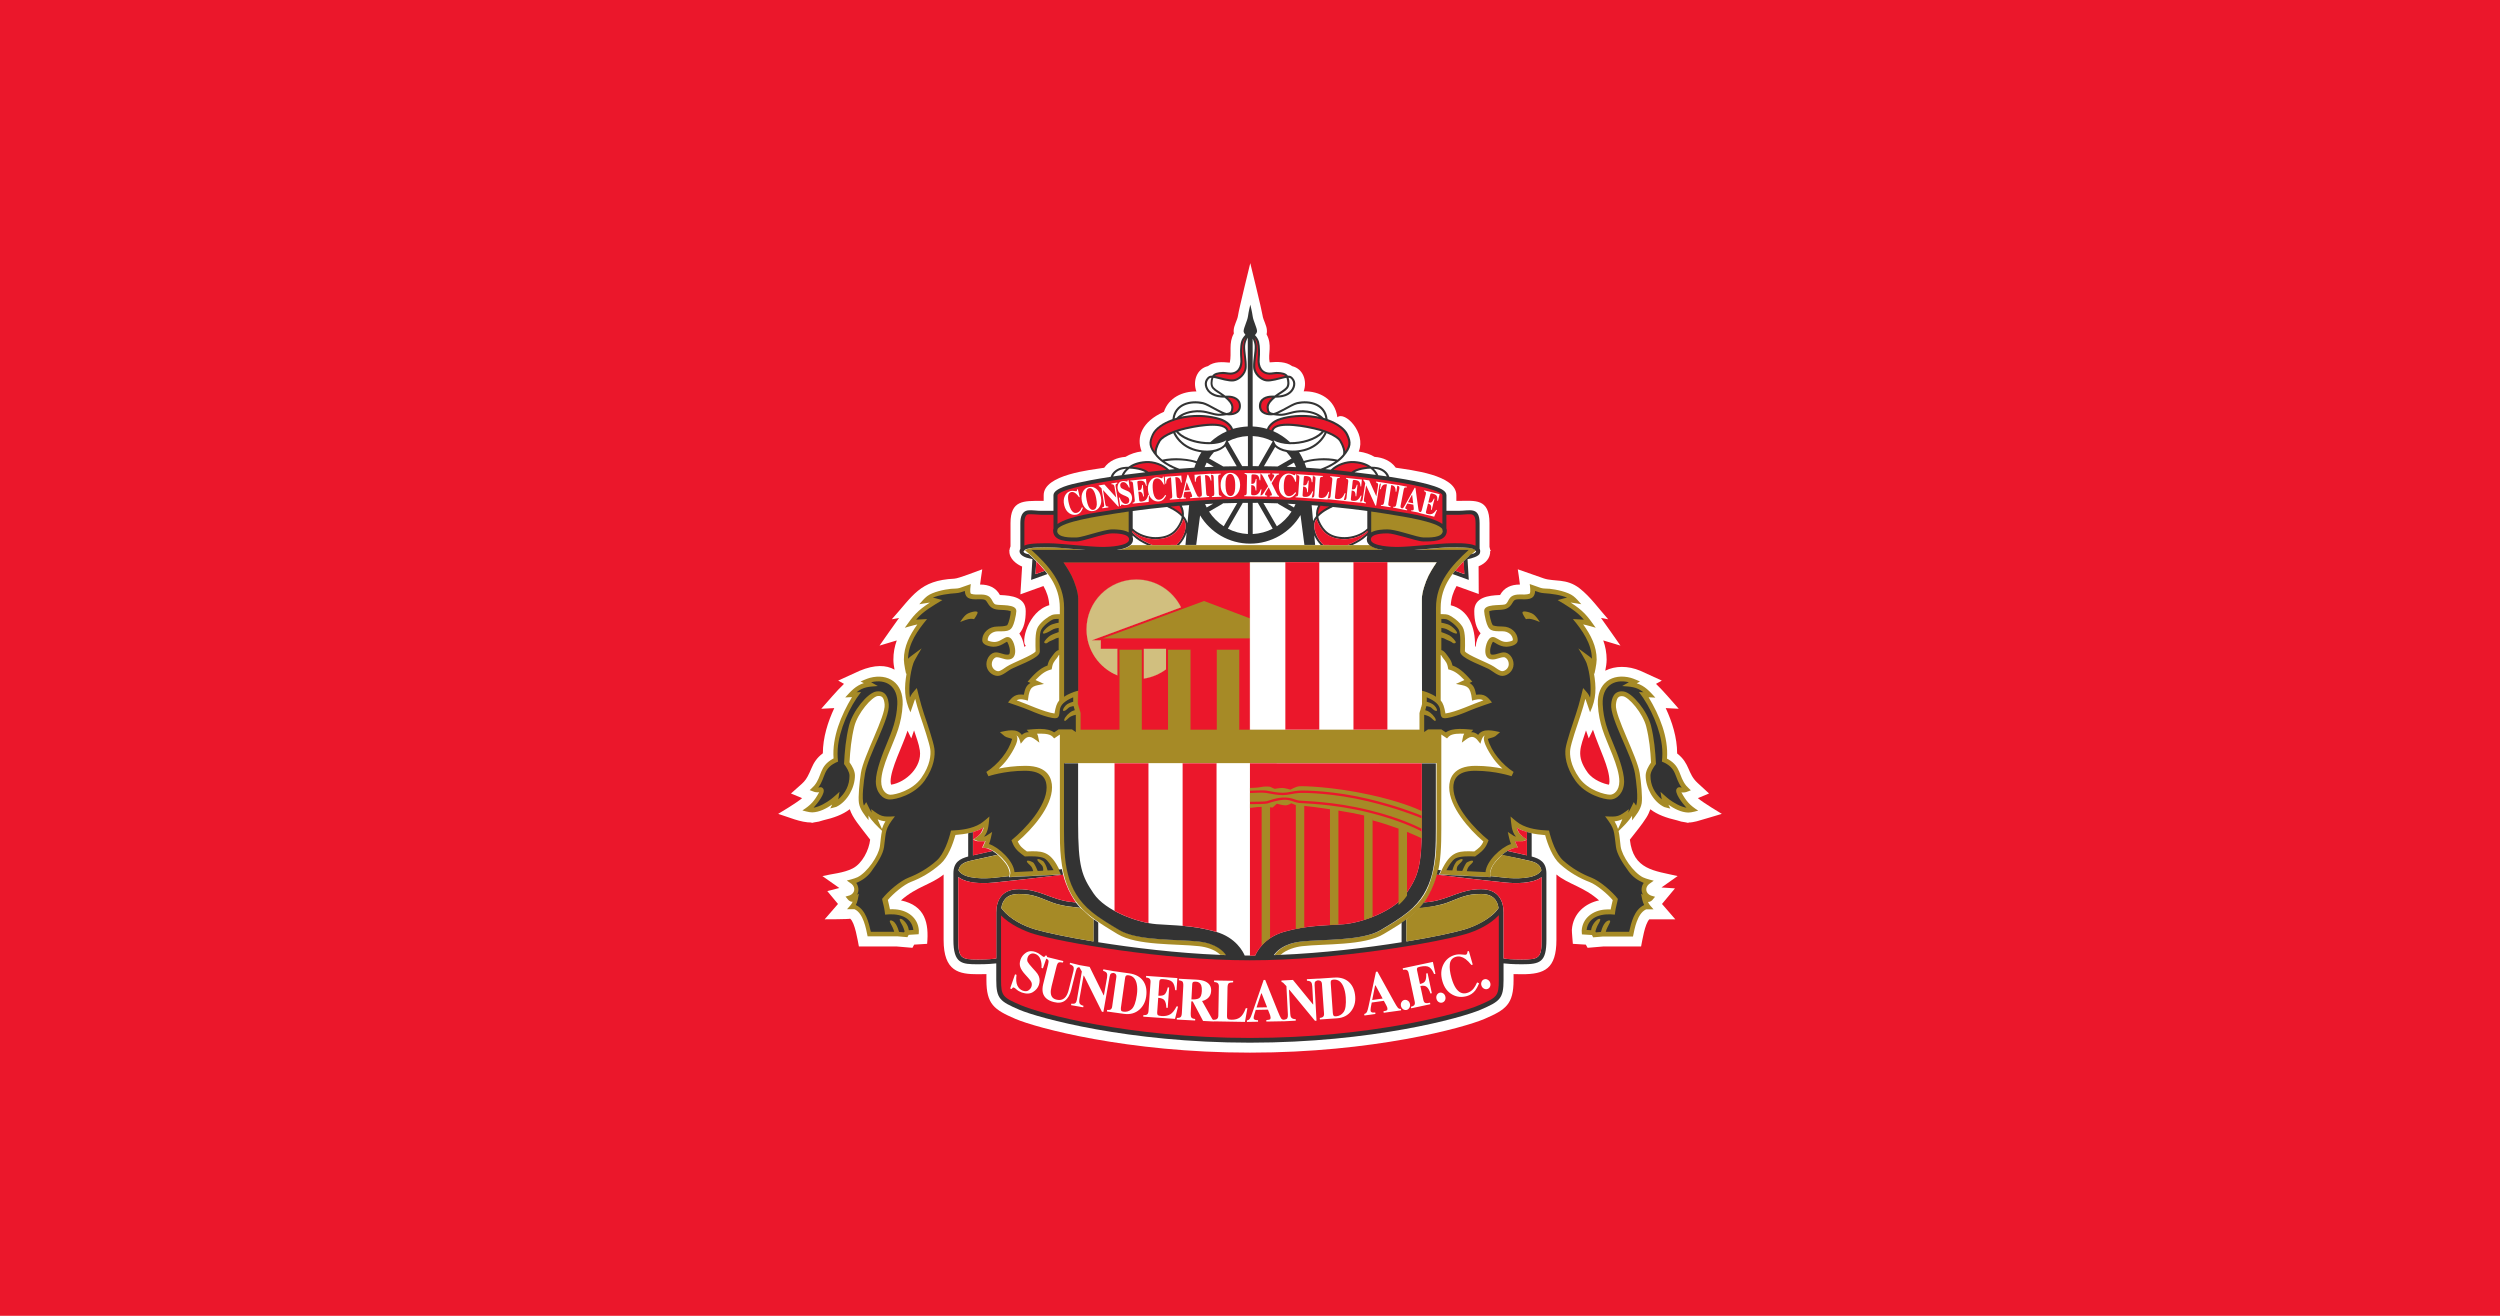 <svg version="1.1" viewBox="0 0 950 500" xml:space="preserve" xmlns="http://www.w3.org/2000/svg"><path class="mono" d="m0 500h950v-500h-950z" style="fill:#eb172b"/><path d="m605.33 277.29c-0.506 1.029-1.047 2.131-1.607 3.304l-1.047-3.033c-2.076 6.356-3.918 9.588 0.56 15.907 2.203 3.088 6.518 4.46 8.161 4.713 0.09-0.199 0.199-0.578 0.199-1.246 0-5.344-3.846-12.206-6.266-19.645zm-260.48 0.361-0.199 0.614c-1.571 4.929-6.229 13.903-6.229 18.67 0 0.65 0.108 1.047 0.217 1.246 5.742-0.939 11.773-6.789 10.906-13-0.361-2.546-1.408-5.164-2.203-7.62l-1.065 3.033c-0.488-1.047-0.975-2.022-1.427-2.943zm53.878-47.684c-0.162-2.672-0.939-5.037-2.221-7.277l-8.757 3.16 0.65-10.563c-1.932-0.776-5.037-2.925-4.821-6.031l-0.108-0.09 0.126-0.108c0.054-0.469 0.181-0.957 0.397-1.444v-8.848c0-8.721 5.037-8.432 11.664-8.432h0.939v-2.149c0-7.89 18.038-9.624 23.004-10.436 1.86-2.672 4.947-3.918 8.053-4.135 1.878-1.119 3.99-1.806 6.157-2.076-2.095-5.399 0.054-11.303 8.486-15.059 1.788-5.399 7.132-7.818 12.332-7.71-1.481-3.99 0.199-8.631 4.333-9.624 2.51-1.842 5.471-1.607 8.36-1.336 0.794-3.701-0.542-7.493 1.535-11.068-0.054-0.271-0.072-0.578-0.072-0.885 0-2.257 1.427-4.027 1.697-6.139 0.217-1.824 4.622-19.717 4.622-19.717s4.406 17.894 4.64 19.717c0.271 2.113 1.697 3.882 1.697 6.139 0 0.415-0.054 0.794-0.144 1.174 2.257 4.189 0.452 7.277 1.174 10.671 2.835-0.271 6.175-0.325 8.559 1.444 4.135 0.975 5.814 5.597 4.37 9.57 5.886-0.163 11.881 2.889 12.802 9.859 2.835-2.492 11.014 5.832 8.125 13.018 2.438 0.343 4.424 1.065 6.013 2.022 3.106 0.217 6.175 1.463 8.053 4.117 5.561 0.885 23.022 2.672 23.022 10.454v2.149h0.921c6.139 0 11.664-1.065 11.664 8.432v9.046c0.108 0.361 0.199 0.704 0.235 1.047l0.325 0.271-0.289 0.253c0.126 2.708-1.788 4.749-4.406 5.814l0.054 10.526-8.432-3.033c-1.264 2.239-2.058 4.604-2.203 7.313 6.699 1.643 9.389 8.306 9.227 15.618l0.235 0.126c0.199-2.131 0.849-3.864 1.878-5.092-1.679-1.932-2.401-4.767-2.401-8.468 0-5.308 5.561-5.886 9.461-6.067l0.343-0.018c1.553-2.853 4.243-3.972 7.421-3.972h0.127c-0.235-2.149-0.65-4.586-0.813-5.796 0 0 8.992 3.178 9.949 3.485 3.9 1.3 8.541-0.144 13.524 3.738 4.207 3.286 7.313 7.8 10.888 11.773l-2.744-0.506c2.51 3.467 4.947 7.024 7.403 10.508 0 0-3.142-0.957-6.537-1.968 0.794 2.239 1.282 4.676 1.282 7.313-0.018 1.408-0.235 2.817-0.524 4.189 3.756-1.914 8.649-1.95 13.343 0.036 0.794 0.343 8.143 3.72 8.143 3.72l-2.203 1.246c2.997 2.871 6.013 6.554 8.631 9.461l-4.947-0.253c2.474 5.272 4.333 11.213 4.351 17.244 5.001 3.9 3.81 7.583 7.782 11.213l4.333 3.99-4.243 1.77c2.058 1.788 8.775 5.778 9.101 5.977 0 0-8.613 2.6-9.516 2.817-1.047 0.253-2.131 0.488-3.214 0.469l0.09 0.181-1.047-0.235c-1.192-0.126-2.311-0.397-3.413-0.794l-0.09-0.018c-3.828-0.885-7.313-2.113-9.985-4.171-0.379 1.101-0.867 2.185-1.517 3.196-1.77 2.817-4.297 5.796-6.248 8.342 1.246 11.484 9.299 11.791 18.146 13.849l-6.139 4.333c2.185 0.144 5.128 0.343 5.128 0.343s-3.232 3.9-4.929 5.922l5.056 5.832h-9.877c-1.751 1.932-2.6 7.764-3.124 10.328h-14.427l-5.904 0.506-0.668-1.21-4.929-0.307s-0.415-4.658-0.379-5.308c0.433-6.41 5.236-10.129 10.346-11.195-5.941-5.272-11.538-6.013-16.214-9.841v24.827c0 11.032-4.514 13.072-13.072 13.072-1.21 0-2.275-0.018-3.214-0.054v2.257c0 9.227-2.925 11.267-10.996 14.752-7.854 3.376-42.36 12.838-89.161 12.838s-81.307-9.461-89.161-12.838c-8.071-3.485-10.996-5.525-10.996-14.752v-2.257c-0.921 0.037-1.986 0.054-3.196 0.054-7.186 0-13.072-0.993-13.072-13.072v-24.827c-4.676 3.828-10.274 4.568-16.214 9.841 9.281 1.95 10.671 8.703 9.949 16.503l-4.929 0.307-0.65 1.21-5.904-0.506h-14.445c-0.452-2.257-1.499-9.173-3.322-10.563-0.506 0.235-9.678 0.235-9.678 0.235l5.056-5.832c-1.481-1.77-4.063-4.893-4.063-4.893l4.568-1.174-6.428-4.532c3.828-0.903 7.945-1.119 11.466-2.889 3.683-1.842 6.248-7.024 6.681-10.96-4.153-5.435-6.627-8.179-7.746-11.556-2.69 2.076-6.175 3.304-10.021 4.189-1.174 0.415-2.311 0.686-3.503 0.813l-1.029 0.235 0.09-0.181c-4.225 0.054-8.866-2.113-12.748-3.286 0.325-0.199 7.06-4.189 9.101-5.977l-4.243-1.77c5.2-4.767 5.417-3.99 7.854-9.732 0.794-1.878 1.95-3.81 4.261-5.543 0.037-6.013 1.896-11.935 4.351-17.171l-4.947 0.253c2.618-2.907 5.634-6.591 8.631-9.461l-2.203-1.246s7.349-3.377 8.143-3.72c5.76-2.42 10.129-2.239 13.271-0.433-0.253-1.264-0.433-2.528-0.433-3.792-0.018-2.636 0.469-5.074 1.282-7.313-3.395 1.011-6.554 1.968-6.554 1.968 2.456-3.485 4.911-7.042 7.421-10.508l-2.763 0.506c8.071-8.956 10.545-14.806 23.78-15.438 1.697-0.09 8.577-2.853 10.599-3.557-0.162 1.21-0.578 3.647-0.831 5.796h0.126c3.178 0 5.886 1.119 7.421 3.972l0.343 0.018c3.9 0.181 9.461 0.758 9.461 6.067 0 3.756-0.704 6.627-2.42 8.559 0.235 0.361 0.469 0.758 0.704 1.228 0.614 1.21 0.975 2.6 1.156 3.81l0.451-0.253 0.199-0.108c-2.113-1.101 0.758-13.163 8.866-15.456" fill="#fff" fill-rule="evenodd" style="stroke-width:4.622"/><path d="m429.76 207.14c-2.384 2.095-8.288 2.238-10.311 2.238-5.146 0-16.522-1.391-20.277-1.391-1.12 0-8.053-0.27-9.678 1.139 0.578 0.487 1.191 1.01 1.732 1.498l0.975 0.922c5.651 5.398 10.527 11.049 10.527 19.445v2.402h-0.65c-0.704 0-1.697 0.054-2.365 0.307-1.137 0.433-3.973 2.347-5.291 4.514-1.246 2.04-0.939 6.843-0.885 9.299-1.011 1.499-8.793 4.334-11.014 5.814-0.776 0.524-2.347 1.732-3.195 1.732-1.011 0-2.457-1.066-2.457-2.637 0-1.77 1.265-2.672 1.807-2.672 1.444 0 2.816 0.867 4.297 0.867 1.95 0 2.799-1.228 2.799-3.25 0-1.77-1.082-6.375-3.809-5.057-1.427 0.686-2.439 1.645-4.154 1.645-0.542 0-2.077-0.235-2.51-0.65 0-2.058 1.915-3.394 3.811-3.394 4.315 0 5.362 0.018 6.463-4.117 0.379-1.444 0.633-3.034 0.633-3.594 0-2.799-6.066-2.023-7.836-2.492-1.805-0.506-0.794-3.791-5.615-3.791-1.246-1e-5 -2.601 0.126-3.811-0.289-0.525-0.578-0.127-2.979-0.037-3.684 0 0-3.25 1.155-4.225 1.48-0.993 0.325-2.293 0.218-3.322 0.326-2.491 0.253-7.006 1.192-9.064 2.799-1.119 0.867-2.022 2.003-2.978 3.068 0 0 2.691-0.488 4.045-0.65-4.767 3.088-6.266 4.929-9.553 9.588 0 0 3.504-1.047 4.768-1.264-2.871 4.008-5.13 8.305-5.111 13.379 0 1.715 0.85 5.508 0.85 5.508l0.217-0.488c-0.975 5.543-0.994 9.842 1.426 14.988 0 0 1.174-3.341 1.607-4.641 0.055-0.162 0.127-0.308 0.199-0.471 0.433 1.697 1.101 4.155 1.842 6.285 1.264 3.701 3.574 10.597 3.881 12.818 0.289 2.112 0.019 6.121-3.43 10.996-3.377 4.749-9.841 6.338-11.719 6.338-1.408 0-3.486-1.534-3.486-5.055 0-5.652 4.568-14.049 6.428-19.809 0.849-2.654 1.554-5.759 1.717-9.389 0.379-8.305-5.563-12.008-12.479-10.166-1.156 0.307-3.519 1.391-3.519 1.391l1.248 0.596c-3.142 1.029-4.911 3.07-7.078 5.453l2.582-0.125c-4.117 6.808-7.602 15.203-7.006 23.311l-0.344 0.18c-5.164 2.925-3.971 6.463-6.969 10.129-0.397 0.487-1.752 1.717-1.752 1.717s1.517 0.631 1.842 0.703c0.289 0.072 0.723 0.145 1.228 0.145 0.199 0 0.379-0.019 0.523-0.055-1.806 3.358-3.177 4.893-6.373 6.934 0 0 2.581 0.776 3.719 0.74 2.78-0.072 5.363-1.462 7.602-2.978l-0.723 1.463s2.023-0.47 2.275-0.578c4.225-2.004 7.096-7.385 7.096-11.936 0-1.715-1.065-3.628-2.059-5 0.253-4.622 0.687-9.028 1.807-13.578 1.282-5.182 6.734-11.359 8.9-11.611 1.86-0.217 2.42 0.904 2.637 3.215 0.415 4.424-7.999 19.537-9.01 25.965-0.542 3.395-1.119 9.371-0.758 11.502 0.415 2.492 2.148 4.55 3.647 6.5 0 0 9.2e-4 -0.831-0.018-1.77 1.372 2.221 3.269 4.009 5.146 5.814-0.433 1.788-0.488 3.576-0.795 5.814-0.505 3.756-4.857 9.967-8.486 11.791-1.21 0.596-4.1 1.281-4.1 1.281s1.753 1.228 1.861 1.318c1.571 1.408 1.21 3.52-0.74 4.314-0.163 0.072-1.607 0.471-1.607 0.471s0.939 1.156 1.029 1.246c0.433 0.433 1.028 0.775 1.678 0.721-0.451 1.065-1.371 1.952-2.129 2.818h2.799l0.162 0.072c3.214 1.589 4.225 7.15 4.857 10.256h11.52l3.594 0.307 0.486-0.885 3.793-0.234s0.109-1.029 0.072-1.48c-0.325-4.803-4.298-7.62-8.83-7.963-0.849-0.074-1.607-0.074-2.148-0.037-0.199-1.192-0.56-2.347-0.795-3.539 1.932-2.329 6.102-5.852 8.81-6.881 3.503-1.336 7.53-3.503 11.25-6.861 2.78-2.492 4.622-7.348 5.615-10.959 3.719-0.307 7.51-0.885 10.76-2.853-0.524 2.383-1.931 3.16-3.863 4.496 0 0 1.697 0.776 2.148 0.83 0.794 0.109 1.626 0.073 2.402-0.107-0.307 0.776-1.119 2.455-1.119 2.455s1.48 0.128 1.697 0.182c3.25 0.741 8.956 6.031 8.848 9.516 0 0.163-0.254 1.463-0.254 1.463l19.717-0.994s-1.118-2.474-1.967-3.883c-2.98-4.947-5.852-5.091-11.215-4.838-1.661-1.246-2.564-1.859-3.467-3.773 5.471-4.695 13.02-13.181 13.02-20.584 0-3.087-1.3-8.18-10.039-8.18-4.063 0-7.639 0.523-10.203 1.047 1.101-0.993 2.311-2.238 3.322-3.647 0.325-0.415 5.11-7.042 3.377-8.938 1.083 0.506 1.355 2.13 1.662 3.141 0 0 1.136-1.407 1.244-1.516 2.131-2.311 3.683-0.417 5.832 1.1 0 1e-5 -0.468-2.4-0.559-2.652-0.072-0.217-0.181-0.487-0.361-0.74 1.589-0.054 4.639-0.163 5.867 1.064l0.67 0.723 2.166-1.48v35.822c0 3.701 4.7e-4 7.312 0.416 11.014 1.806 16.575 8.701 21.288 21.521 28.998 7.457 4.478 22.281 3.612 31.002 4.606 2.709 0.307 5.941 1.228 8.018 3.25l2.455 0.125c-0.831-1.264-3.539-4.423-10.256-5.182-8.234-0.939-23.346-0.199-30.279-4.352-3.592-2.167-7.258-4.279-10.508-6.934-10.094-8.233-10.545-19.283-10.545-31.525v-24.936h141.32v24.936c0 7.348-3.5e-4 14.173-3.16 22.045-3.142 7.873-11.033 12.279-17.895 16.414-6.951 4.153-22.046 3.413-30.279 4.352-6.663 0.758-9.389 3.864-10.256 5.164l2.365-0.09c2.058-2.004 5.831-3.017 8.088-3.269 8.721-0.993 23.545-0.126 31.002-4.604 3.683-2.203 7.404-4.369 10.727-7.096 10.581-8.613 11.213-20.349 11.213-32.916v-35.824l2.166 1.48 0.686-0.721c1.228-1.228 4.281-1.121 5.852-1.066-0.162 0.253-0.289 0.524-0.361 0.74-0.09 0.253-0.543 2.654-0.543 2.654 2.149-1.517 3.701-3.413 5.832-1.102 0.09 0.108 1.228 1.518 1.228 1.518 0.307-1.011 0.578-2.637 1.68-3.143-1.734 1.896 3.05 8.522 3.357 8.938 1.029 1.408 2.22 2.655 3.34 3.648-2.583-0.524-6.138-1.047-10.219-1.047-8.721 0-10.021 5.09-10.021 8.178 0 7.403 7.529 15.889 13 20.584-0.885 1.914-1.788 2.53-3.467 3.775-5.363-0.253-8.216-0.109-11.195 4.838-0.867 1.408-1.967 3.883-1.967 3.883l19.459 1.062s-0.233-1.3-0.252-1.463c-0.09-3.485 5.615-8.775 8.865-9.516 0.217-0.055 1.68-0.18 1.68-0.18s-0.813-1.681-1.102-2.457c0.776 0.18 1.606 0.217 2.383 0.109 0.451-0.054 2.166-0.83 2.166-0.83-1.95-1.336-3.339-2.113-3.881-4.496 3.268 1.968 7.042 2.545 10.779 2.852 0.975 3.611 2.833 8.469 5.596 10.961 3.738 3.358 7.765 5.525 11.268 6.861 2.708 1.029 6.878 4.55 8.81 6.879-0.235 1.192-0.594 2.347-0.793 3.539-0.542-0.035-1.302-0.035-2.15 0.037-4.532 0.343-8.523 3.16-8.848 7.963-0.018 0.451 0.092 1.48 0.092 1.48l3.791 0.234 0.469 0.885 3.611-0.307h11.521c0.614-3.106 1.641-8.667 4.856-10.256l0.164-0.072h2.799c-0.758-0.867-1.679-1.751-2.131-2.816 0.632 0.054 1.227-0.29 1.66-0.723 0.108-0.09 1.047-1.246 1.047-1.246 0 0-1.461-0.397-1.605-0.469-1.968-0.794-2.329-2.906-0.74-4.314 0.108-0.09 1.842-1.318 1.842-1.318s-2.89-0.687-4.1-1.283c-3.611-1.824-7.981-8.035-8.486-11.791-0.289-2.239-0.36-4.025-0.775-5.812 1.86-1.806 3.755-3.594 5.127-5.814v1.77c1.481-1.95 3.233-4.008 3.648-6.5 0.361-2.131-0.218-8.107-0.76-11.502-1.029-6.428-9.442-21.541-9.027-25.965 0.235-2.311 0.777-3.432 2.637-3.215 2.185 0.253 7.618 6.427 8.9 11.609 1.137 4.55 1.572 8.956 1.807 13.578-0.975 1.372-2.041 3.287-2.041 5.002 0 4.55 2.853 9.931 7.078 11.936 0.253 0.108 2.293 0.578 2.293 0.578l-0.74-1.463c2.239 1.517 4.839 2.906 7.602 2.978 1.156 0.036 3.738-0.74 3.738-0.74-3.214-2.04-4.569-3.575-6.393-6.934 0.163 0.036 0.343 0.055 0.523 0.055 0.524 0 0.94-0.072 1.228-0.145 0.343-0.072 1.842-0.705 1.842-0.705s-1.337-1.227-1.734-1.715c-2.997-3.665-1.823-7.204-6.969-10.129l-0.361-0.18c0.614-8.108-2.872-16.505-6.988-23.312l2.564 0.127c-2.167-2.384-3.918-4.424-7.078-5.453l1.228-0.686s-2.348-1.084-3.504-1.391c-6.934-1.842-12.873 1.858-12.494 10.164 0.181 3.629 0.886 6.736 1.734 9.391 1.841 5.76 6.428 14.155 6.428 19.807 0 3.521-2.078 5.057-3.504 5.057-1.859 0-8.323-1.589-11.699-6.338-3.468-4.875-3.739-8.883-3.432-10.996 0.307-2.221 2.619-9.119 3.883-12.82 0.722-2.131 1.409-4.586 1.842-6.283 0.073 0.162 0.126 0.306 0.18 0.469 0.433 1.3 1.607 4.641 1.607 4.641 2.438-5.146 2.402-9.443 1.445-14.986l0.197 0.488s0.867-3.792 0.867-5.508c0.018-5.073-2.238-9.37-5.127-13.379 1.264 0.217 4.766 1.264 4.766 1.264-3.268-4.658-4.766-6.5-9.551-9.588 1.372 0.163 4.062 0.65 4.062 0.65-0.957-1.065-1.861-2.204-2.998-3.07-2.04-1.607-6.571-2.546-9.045-2.799-1.047-0.108-2.349 7.8e-4 -3.342-0.324-0.975-0.325-4.207-1.48-4.207-1.48 0.09 0.704 0.471 3.106-0.053 3.684-1.192 0.415-2.565 0.289-3.811 0.289-4.821 0-3.81 3.285-5.615 3.791-1.77 0.469-7.836-0.307-7.836 2.492 0 0.56 0.252 2.149 0.631 3.594 1.101 4.135 2.149 4.115 6.465 4.115 1.896 0 3.828 1.336 3.828 3.394-0.451 0.415-1.97 0.65-2.529 0.65-1.715 0-2.726-0.956-4.152-1.643-2.727-1.318-3.809 3.287-3.809 5.057 0 2.022 0.849 3.25 2.799 3.25 1.499 0 2.87-0.867 4.297-0.867 0.56 0 1.822 0.902 1.822 2.672 0 1.571-1.462 2.637-2.473 2.637-0.849 0-2.401-1.211-3.178-1.734-2.239-1.48-10.003-4.314-11.014-5.812 0.054-2.455 0.342-7.258-0.904-9.299-1.318-2.167-4.152-4.082-5.289-4.516-0.65-0.253-1.661-0.307-2.365-0.307h-0.65v-2.4c0-8.396 4.893-14.048 10.545-19.447l1.184-0.883c0.542-0.487 1.156-1.01 1.752-1.516-0.217-0.181-0.559-0.38-1.065-0.578-1.354-0.542-4.767-0.561-8.631-0.561-3.756 0-15.114 1.391-20.26 1.391-2.022 0-7.927-0.144-10.328-2.238h-90.893zm117.7 41.705c0.109 0.054 0.197 0.128 0.27 0.236 0.849 1.625 1.878 2.022 2.365 3.99 0.09 0.397 0.254 1.281 0.254 1.281 2.6 0.614 4.08 1.986 5.922 3.863l0.199 0.199-3.232 1.48c3.611 0.776 5.073 0.469 5.85 4.225 0.127 0.614 0.289 2.131 0.289 2.131 1.318-0.397 3.033-0.901 4.297-0.125-4.063 1.408-10.399 4.458-14.426 5v-0.145c-0.415-2.311-0.83-3.718-1.787-4.838v-17.299zm-144.96 0.002v17.299c-0.939 1.119-1.373 2.527-1.77 4.838-0.018 0.054-0.018 0.109-0.018 0.145-4.009-0.542-10.366-3.594-14.41-5.002 1.264-0.776 2.961-0.27 4.279 0.127 0 0 0.182-1.517 0.309-2.131 0.759-3.756 2.237-3.448 5.83-4.225l-3.213-1.48 0.18-0.199c1.842-1.878 3.323-3.249 5.941-3.863 0 0 0.146-0.886 0.254-1.283 0.487-1.968 1.499-2.365 2.365-3.99 0.054-0.108 0.144-0.18 0.252-0.234z" style="fill:#a68a26;stroke-width:4.622"/><path d="m446.37 178.27c-2.582-1.101-5.326-2.799-6.952-4.713-3.16-3.665-3.088-5.453-1.661-8.559 1.065-2.347 3.99-4.406 7.782-5.742l0.018-0.217c0.74-5.724 6.572-7.331 11.646-6.229 0.542 0.126 1.246 0.433 2.022 0.813 1.751 0.867 5.29 3.033 6.879 3.34 1.39-0.235 1.751-0.542 1.824-2.095 0.054-1.354-1.264-2.672-2.564-3.756-1.77-0.018-3.431-0.163-5.056-1.156-2.257-1.336-3.07-4.027-2.095-5.706 0.704-1.192 1.372-1.553 2.456-1.517 0.686-1.047 2.257-1.318 3.81-1.39 0.849-0.054 1.661 0.144 2.51 0.217 3.232 0.307 4.622-2.167 4.333-5.218-0.163-1.806-0.181-4.749 0.271-6.428 0.271-1.029 0.903-1.95 1.661-2.69-0.397-0.451-0.686-0.939-0.686-1.372 0-1.246 1.444-4.008 1.661-5.67 0.199-1.661 0.885-4.424 0.885-4.424s0.686 2.763 0.903 4.424c0.199 1.661 1.661 4.424 1.661 5.67 0 0.469-0.361 0.993-0.794 1.481 0.704 0.722 1.282 1.607 1.553 2.582 0.433 1.679 0.433 4.622 0.253 6.428-0.289 3.051 1.101 5.525 4.351 5.218 0.831-0.072 1.661-0.271 2.51-0.217 1.553 0.072 3.124 0.343 3.81 1.39 1.065-0.036 1.733 0.325 2.438 1.517 0.993 1.679 0.163 4.37-2.076 5.706-1.625 0.993-3.304 1.137-5.056 1.156-1.3 1.083-2.636 2.401-2.564 3.756 0.072 1.553 0.433 1.86 1.806 2.095 1.589-0.307 5.146-2.474 6.879-3.34 0.776-0.379 1.499-0.686 2.04-0.813 5.074-1.101 10.888 0.506 11.628 6.229l0.037 0.217c3.774 1.336 6.717 3.394 7.782 5.742 1.427 3.106 1.481 4.893-1.661 8.559-1.643 1.914-4.388 3.611-6.97 4.713l2.04 0.199c2.203-2.239 5.85-3.467 8.902-3.268 3.07 0.199 5.164 1.101 6.572 2.149 0.758 0 1.481 0.054 2.113 0.163 1.986 0.289 4.063 1.661 4.658 3.647 7.511 1.137 17.605 2.979 20.584 5.2 0.56 0.415 1.137 1.011 1.137 1.824v5.922h4.694c4.045 0 7.908-1.733 7.908 4.658v9.768c0.253 0.451 0.307 1.011 0.108 1.679-0.343 1.228-3.142 1.968-4.694 2.293l0.469 7.854-6.157-2.221c0.307-0.415 0.632-0.849 0.975-1.264l3.467 1.29-0.277-4.84c0.469-0.469 0.957-0.939 1.444-1.408l1.354-1.282c1.21-0.235 2.076-0.722 1.968-1.264h-0.217v-0.253c-0.217-0.181-0.56-0.379-1.065-0.578-1.354-0.542-4.767-0.56-8.631-0.56-3.756 0-15.113 1.39-20.259 1.39-2.564 0-11.357-0.217-11.357-4.37 0-0.361 0.054-0.686 0.144-0.975v-0.524l-0.199 0.199c-1.589 1.463-3.377 2.51-5.29 3.395h-1.986c0.235-0.108 0.867-0.379 1.643-0.722 2.383-1.101 4.045-2.131 5.832-3.972v-0.524c-2.383 1.968-5.489 3.033-8.595 3.033-6.103 0-8.613-2.961-10.22-6.446-0.199-0.397-0.343-0.831-0.433-1.282-0.542 0.813-0.885 1.697-0.867 2.672 0.054 2.564 1.571 5.471 3.539 7.24h-1.101c-0.993-1.065-1.842-2.293-2.42-3.629l0.325 3.611h-4.081l-1.481-11.339c-3.882 6.5-10.996 10.852-19.121 10.852-8.071 0-15.131-4.297-19.031-10.725l-1.481 11.213h-4.081l0.433-4.713c-0.542 1.77-1.571 3.395-2.817 4.731h-1.101c1.95-1.77 3.485-4.676 3.539-7.24 0.018-0.975-0.325-1.86-0.867-2.672-0.108 0.451-0.253 0.885-0.433 1.282-1.607 3.485-4.135 6.446-10.238 6.446-3.088 0-6.212-1.065-8.595-3.033v0.524c1.788 1.842 3.467 2.871 5.85 3.972 0.758 0.343 1.39 0.614 1.625 0.722h-1.968c-1.914-0.885-3.72-1.932-5.29-3.395l-0.217-0.199v0.524c0.108 0.289 0.162 0.614 0.162 0.975 0 4.153-8.793 4.37-11.357 4.37-5.146 0-16.521-1.39-20.277-1.39-1.119 0-8.053-0.271-9.678 1.101v0.289h-0.253c-0.343 0.867 1.679 1.192 1.968 1.246l1.39 1.318c0.488 0.451 0.957 0.921 1.426 1.39l-0.289 4.839 3.539-1.282c0.325 0.415 0.65 0.849 0.975 1.264l-6.175 2.221 0.488-7.926c-0.686-0.144-1.715-0.361-2.293-0.542-2.203-0.722-3.124-2.113-2.293-3.34v-9.786c0-2.275 0.596-4.713 3.214-4.857 1.571-0.09 3.124 0.199 4.676 0.199h4.694v-5.922c0-2.744 7.385-4.297 9.046-4.658 2.474-0.56 6.609-1.426 12.693-2.347 0.578-2.004 2.672-3.377 4.64-3.665 0.65-0.108 1.354-0.163 2.131-0.163 1.408-1.047 3.503-1.95 6.572-2.149 3.051-0.199 6.681 1.029 8.884 3.268" fill="#211e1e" style="fill:#333;stroke-width:4.622"/><path d="m583.35 224.56-0.02 0.234c-0.289 3.413-3.267 2.926-5.885 2.926-2.257 0-2.077 0.469-3.07 1.932-2.113 3.088-5.291 1.516-8.469 2.6-0.018 1.137 0.65 4.424 1.391 5.381 1.011 0.379 2.547 0.451 3.793 0.451 2.907 0 5.633 2.132 5.633 5.201 0 1.896-2.944 2.473-4.334 2.473-2.636 0-4.585-1.858-5.072-1.895-0.144 0.072-1.066 1.841-1.066 3.484 0 1.354 0.326 1.426 0.977 1.426 1.462 0 2.816-0.867 4.297-0.867 1.842 0 3.629 2.041 3.629 4.496 0 2.672-2.383 4.443-4.279 4.443-1.842 0-3.755-1.934-5.398-2.746-2.293-1.156-8.289-3.303-10.059-5.289-0.235-0.271-0.559-0.704-0.559-1.246 0-1.986 0.36-6.825-0.615-8.432-1.083-1.77-3.574-3.449-4.387-3.756-0.469-0.181-1.444-0.199-2.148-0.199v1.445c0.542 0.09 1.498 0.287 2.545 0.648 1.643 0.596 3.81 2.961 3.377 3.394-0.433 0.433-2.366-0.685-3.377-1.299-0.903-0.56-2.238-0.741-2.545-0.777v1.607c0.686 0.235 2.166 0.758 2.978 1.191 1.047 0.578 2.51 2.221 2.51 2.654 0 0.451-0.865 0.632-1.299 0.145-0.452-0.469-1.952-0.903-2.674-1.336-0.524-0.325-1.191-0.487-1.516-0.541v4.711c1.192 0.235 2.365 2.204 3.106 3.215 0.542 0.74 0.83 1.498 1.047 2.383l0.072 0.271c3.124 1.065 5.416 3.719 7.547 6.139l-1.064 0.488c1.715 0.975 2.076 2.419 2.455 4.225l0.055 0.252c3.178-0.415 4.28 0.704 6.031 2.943 0 0-6.176 2.076-8.379 3.033-0.921 0.415-9.262 3.972-10.58 2.654-1.661-1.679 1.39-4.621-5.832-7.654v1.697c0.578 0.144 1.444 0.432 2.166 0.865 1.174 0.74 1.752 1.934 1.752 2.367 0 0.451-0.885 0.307-1.607-0.434-0.722-0.722-0.868-0.813-1.734-1.012-0.289-0.054-0.523-0.108-0.703-0.162l-0.453 1.572c0.469 0.108 1.155 0.36 1.877 0.92 1.3 1.011 2.474 2.655 2.041 3.088-0.452 0.433-1.317-1.065-2.473-1.643-0.65-0.325-1.354-0.505-1.842-0.613v6.555l1.461-1.012h5.074l1.697 1.156c2.51-1.914 7.457-1.265 10.4-0.994l-0.775 0.922c1.011-0.108 1.914 0.378 2.654 1.01l0.072-0.107c1.824-2.528 5.67-1.499 8.252-0.939 0 0-1.499 1.354-1.824 1.57-0.921 0.578-1.877 0.596-2.816 1.012 1.264 4.857 5.578 9.841 9.785 12.549l-0.775 1.625s-1.481-0.524-3.955-1.029c-2.474-0.524-5.957-1.047-9.947-1.047-7.475 0-8.217 4.026-8.217 6.373 0 7.096 8.034 15.673 13.379 20.043 0 0-0.432 1.156-0.793 1.842-1.047 1.986-2.529 3.014-4.316 4.314-1.968-0.126-5.851-0.181-7.494 0.74-1.282 0.722-2.654 3.017-3.412 4.461l2.275 0.107c0.09-0.415 0.541-2.058 1.426-3.25 0.433-0.578 2.475-1.499 2.475-0.867s-1.03 1.319-1.752 2.186c-0.578 0.686-0.505 1.642-0.451 2.022l2.041 0.109c0.289-0.668 0.938-2.149 1.498-2.998 0.307-0.452 2.473-1.318 2.617-0.74 0.144 0.578-1.155 1.319-1.732 2.186-0.361 0.542-0.56 1.21-0.65 1.625l7.115 0.359c0.325-4.225 5.886-9.46 9.678-10.67-0.596-1.444-0.868-3.071-1.211-4.606 0 0 2.096 1.428 2.385 1.572 0.199 0.09 0.434 0.18 0.723 0.234-1.806-2.022-1.788-5.074-2.059-7.656 0 0 2.365 2.095 3.412 2.727 3.286 1.986 7.422 2.455 11.195 2.617 0.831 3.593 2.691 8.938 5.363 11.34 3.539 3.178 7.367 5.237 10.707 6.519 3.178 1.21 7.943 5.289 10.092 8.105 0 0-0.288 1.643-0.631 2.871-0.307 1.119-0.506 3.106-0.506 3.106-4.55-0.524-10.022 0.416-10.744 5.814l1.734 0.109c0.037-0.469 0.198-1.264 0.758-2.203 0.867-1.499 2.166-2.365 2.6-2.076 0.452 0.289-0.576 1.786-1.01 2.652-0.289 0.596-0.578 1.499-0.74 2.041l0.197 0.396 1.914-0.162c0.144-0.524 0.561-1.897 1.139-2.853 0.74-1.21 1.606-1.643 2.184-1.498 0.578 0.144-0.287 1.499-0.865 2.654-0.325 0.632-0.507 1.227-0.615 1.643h8.867c0.831-3.557 1.93-8.287 5.523-10.074l0.199-0.09c-0.686-1.282-0.903-2.853-1.191-4.279l0.705 0.342c-0.794-1.408-0.614-3.158 0.307-4.477-2.203-0.885-4.226-2.329-5.652-4.279-2.528-3.467-4.531-6.682-4.893-9.391-0.831-6.212-0.289-6.644-4.135-11.627 4.875 0.289 5.217 0.126 9.045-2.727 0 0-0.091 0.596-0.199 1.336 0.939-1.607 2.041-4.008 2.041-4.008s0.541 0.759 0.902 1.318c1.011-2.582-0.036-9.714-0.414-12.098-1.101-6.897-9.553-20.982-9.047-26.416 0.217-2.257 0.975-5.291 4.658-4.857 3.358 0.397 9.119 7.601 10.455 12.982 1.21 4.875 1.644 9.604 1.897 14.588-0.885 1.119-2.096 3.015-2.096 4.424 0 3.72 1.572 6.646 4.299 9.029-0.199-1.156-0.488-2.889-0.488-2.889s2.455 2.256 3.34 2.906c1.607 1.174 4.19 2.763 6.537 3.143-1.553-1.679-4.785-5.78-3.684-7.242 0.614-0.813 1.209-0.523 1.877-0.396-2.979-4.008-1.553-7.457-7.529-9.895 0 0 0.307-2.275 0.127-4.785-0.506-7.24-4.478-16.07-8.848-21.631l1.697 0.072c-2.618-2.112-4.82-2.112-8.07-2.365l2.545-1.445c-5.724-1.39-10.273 1.535-9.947 8.396 0.271 5.868 1.894 9.967 4.115 15.24 1.39 3.304 4.027 9.966 4.027 14.047 0 4.189-2.582 6.879-5.309 6.879-2.275 0-9.372-1.75-13.182-7.113-3.72-5.236-4.115-9.733-3.754-12.297 0.343-2.438 2.743-9.569 3.953-13.145 1.246-3.611 2.709-9.805 2.709-9.805s1.444 1.589 1.787 2.076c0.271 0.397 0.615 0.956 0.85 1.57 0.578-3.882-0.038-9.298-1.283-13.018-0.415-1.246-3.16-5.688-3.16-5.688s4.063 2.944 4.496 3.305c0.199 0.181 0.433 0.396 0.65 0.631-0.09-5.814-3.648-10.797-7.223-15.076l4.172 0.217c-2.726-3.25-6.374-5.255-9.967-7.439 0 0 2.293-0.65 2.744-0.74 0.253-0.054 0.541-0.108 0.848-0.145-2.167-1.047-6.228-1.59-8.756-1.734-1.228-0.072-2.257-0.432-3.394-0.848zm-4.09 7.787c0.708-0.01 1.819 0.28 2.814 0.719 1.535 0.65 3.053 3.305 3.053 3.305s-1.735-0.757-3.053-1.082c-1.3-0.325-2.221 0-2.221 0s-1.516-2.113-1.299-2.654c0.074-0.192 0.334-0.282 0.705-0.287z" style="fill:#333;stroke-width:4.622"/><path d="m366.65 224.56c-1.156 0.415-2.167 0.775-3.394 0.848-2.527 0.144-6.609 0.687-8.775 1.734 0.307 0.036 0.597 0.09 0.85 0.145 0.451 0.09 2.762 0.74 2.762 0.74-3.593 2.185-7.24 4.189-9.984 7.439l4.17-0.217c-3.557 4.279-7.133 9.262-7.223 15.076 0.235-0.235 0.469-0.45 0.668-0.631 0.415-0.361 4.479-3.305 4.479-3.305s-2.728 4.442-3.143 5.688c-1.246 3.72-1.859 9.136-1.299 13.018 0.253-0.614 0.578-1.173 0.867-1.57 0.325-0.488 1.768-2.076 1.768-2.076s1.481 6.194 2.709 9.805c1.228 3.575 3.612 10.707 3.955 13.145 0.361 2.564-0.019 7.061-3.738 12.297-3.828 5.363-10.924 7.113-13.199 7.113-2.708 0-5.309-2.69-5.309-6.879 0-4.081 2.655-10.743 4.045-14.047 2.203-5.273 3.846-9.372 4.117-15.24 0.307-6.861-4.243-9.787-9.967-8.396l2.564 1.445c-3.268 0.253-5.454 0.253-8.072 2.365l1.697-0.072c-4.37 5.561-8.36 14.39-8.865 21.631-0.181 2.51 0.127 4.785 0.127 4.785-5.958 2.437-4.551 5.886-7.512 9.895 0.668-0.126 1.264-0.416 1.859 0.396 1.101 1.462-2.113 5.563-3.666 7.242 2.348-0.379 4.931-1.969 6.519-3.143 0.903-0.65 3.357-2.906 3.357-2.906s-0.288 1.733-0.486 2.889c2.726-2.383 4.279-5.31 4.279-9.029 0-1.408-1.21-3.304-2.076-4.424 0.253-4.983 0.685-9.713 1.895-14.588 1.336-5.381 7.079-12.585 10.455-12.982 3.665-0.433 4.424 2.6 4.641 4.857 0.524 5.434-7.926 19.519-9.027 26.416-0.378 2.383-1.445 9.516-0.416 12.098 0.343-0.56 0.885-1.318 0.885-1.318s1.102 2.401 2.041 4.008c-0.109-0.74-0.182-1.336-0.182-1.336 3.828 2.853 4.172 3.015 9.047 2.727-3.864 4.983-3.304 5.415-4.135 11.627-0.361 2.708-2.367 5.924-4.894 9.391-1.427 1.95-3.449 3.395-5.67 4.279 0.939 1.318 1.103 3.068 0.326 4.477l0.686-0.342c-0.271 1.426-0.488 2.997-1.174 4.279l0.182 0.09c3.593 1.788 4.713 6.517 5.525 10.074h8.883c-0.108-0.415-0.306-1.011-0.613-1.643-0.578-1.156-1.463-2.51-0.885-2.654 0.596-0.144 1.461 0.288 2.184 1.498 0.578 0.957 1.012 2.33 1.156 2.853l1.897 0.162 0.217-0.396c-0.163-0.542-0.453-1.445-0.76-2.041-0.433-0.867-1.443-2.363-1.01-2.652 0.433-0.289 1.75 0.578 2.617 2.076 0.542 0.939 0.704 1.734 0.758 2.203l1.717-0.109c-0.722-5.399-6.176-6.338-10.744-5.814 0 0-0.199-1.986-0.488-3.106-0.343-1.228-0.648-2.871-0.648-2.871 2.167-2.817 6.915-6.896 10.111-8.105 3.322-1.282 7.151-3.342 10.689-6.519 2.691-2.401 4.532-7.747 5.381-11.34 3.774-0.162 7.889-0.631 11.193-2.617 1.047-0.632 3.394-2.727 3.394-2.727-0.253 2.583-0.233 5.634-2.039 7.656 0.271-0.054 0.504-0.144 0.703-0.234 0.307-0.144 2.385-1.572 2.385-1.572-0.343 1.535-0.598 3.161-1.193 4.606 3.774 1.21 9.355 6.445 9.68 10.67l7.113-0.359c-0.108-0.415-0.289-1.083-0.65-1.625-0.578-0.867-1.894-1.608-1.75-2.186 0.144-0.578 2.328 0.289 2.617 0.74 0.578 0.849 1.227 2.33 1.498 2.998l2.059-0.109c0.054-0.379 0.109-1.335-0.469-2.022-0.722-0.867-1.732-1.554-1.732-2.186s2.021 0.289 2.473 0.867c0.885 1.192 1.318 2.835 1.426 3.25l2.258-0.107c-0.758-1.444-2.112-3.739-3.412-4.461-1.625-0.921-5.526-0.866-7.494-0.74-1.788-1.3-3.267-2.328-4.314-4.314-0.343-0.686-0.777-1.842-0.777-1.842 5.326-4.37 13.361-12.947 13.361-20.043 0-2.347-0.74-6.373-8.215-6.373-3.973 0-7.457 0.523-9.949 1.047-2.456 0.506-3.936 1.029-3.936 1.029l-0.795-1.625c4.207-2.708 8.523-7.692 9.787-12.549-0.939-0.415-1.896-0.434-2.799-1.012-0.325-0.217-1.824-1.57-1.824-1.57 2.564-0.56 6.409-1.588 8.232 0.939l0.072 0.107c0.758-0.632 1.661-1.118 2.672-1.01l-0.793-0.922c2.943-0.271 7.891-0.92 10.4 0.994l1.697-1.156h5.072l1.48 1.012v-6.555c-0.506 0.108-1.21 0.288-1.842 0.613-1.174 0.578-2.039 2.076-2.473 1.643-0.433-0.433 0.723-2.077 2.041-3.088 0.704-0.56 1.407-0.812 1.877-0.92l-0.453-1.572c-0.199 0.054-0.432 0.108-0.703 0.162-0.867 0.199-1.012 0.289-1.752 1.012-0.722 0.74-1.588 0.885-1.588 0.434-1e-5 -0.433 0.577-1.627 1.732-2.367 0.722-0.433 1.606-0.721 2.166-0.865v-1.697c-7.222 3.033-4.171 5.975-5.832 7.654-1.318 1.318-9.641-2.239-10.58-2.654-2.185-0.957-8.359-3.033-8.359-3.033 1.734-2.239 2.851-3.359 6.029-2.943l0.037-0.252c0.379-1.806 0.759-3.25 2.475-4.225l-1.084-0.488c2.13-2.419 4.443-5.073 7.566-6.139l0.053-0.271c0.217-0.885 0.507-1.643 1.049-2.383 0.758-1.011 1.931-2.98 3.123-3.215v-4.711c-0.343 0.054-1.012 0.216-1.535 0.541-0.722 0.433-2.221 0.866-2.654 1.336-0.433 0.488-1.301 0.307-1.301-0.145 0-0.433 1.444-2.076 2.51-2.654 0.794-0.433 2.294-0.957 2.981-1.191v-1.607c-0.325 0.036-1.662 0.218-2.547 0.777-1.011 0.614-2.943 1.732-3.394 1.299-0.433-0.433 1.751-2.799 3.394-3.394 1.047-0.361 1.987-0.558 2.547-0.648v-1.445c-0.722 0-1.697 0.019-2.148 0.199-0.831 0.307-3.305 1.986-4.389 3.756-0.975 1.607-0.631 6.446-0.631 8.432 0 0.542-0.308 0.975-0.543 1.246-1.788 1.986-7.763 4.133-10.074 5.289-1.643 0.813-3.557 2.746-5.398 2.746-1.896 0-4.279-1.771-4.279-4.443 0-2.456 1.787-4.496 3.629-4.496 1.481 0 2.834 0.867 4.297 0.867 0.65 0 0.992-0.072 0.992-1.426 0-1.643-0.938-3.412-1.064-3.484-0.488 0.036-2.438 1.895-5.092 1.895-1.372 0-4.334-0.577-4.334-2.473 0-3.07 2.746-5.201 5.635-5.201 1.246 0 2.78-0.072 3.791-0.451 0.758-0.957 1.427-4.243 1.408-5.381-3.178-1.083-6.374 0.488-8.469-2.6-1.011-1.463-0.811-1.932-3.086-1.932-2.618 0-5.598 0.487-5.887-2.926v-0.234zm4.106 7.787c0.372 0.005 0.631 0.095 0.705 0.287 0.217 0.542-1.316 2.654-1.316 2.654s-0.903-0.325-2.221 0c-1.3 0.325-3.053 1.082-3.053 1.082s1.536-2.655 3.053-3.305c1.007-0.438 2.123-0.729 2.832-0.719z" style="fill:#333;stroke-width:4.622"/><path d="m465.87 362.94c-0.867-1.3-3.611-4.37-10.22-5.128-8.233-0.939-23.347-0.199-30.28-4.351-3.593-2.167-7.258-4.279-10.508-6.934-10.093-8.233-10.545-19.284-10.545-31.526v-24.935h5.363v22.606c0 16.828 1.427 20.241 5.905 26.867 4.478 6.627 16.846 11.105 23.834 11.646 6.988 0.542 13.795 0.361 22.57 2.871 7.728 2.203 10.454 7.746 10.996 9.046h3.972c0.542-1.3 3.286-6.843 10.996-9.046 8.793-2.51 15.6-2.329 22.588-2.871 6.988-0.542 19.338-5.019 23.816-11.646 4.478-6.627 5.922-10.039 5.922-26.867v-22.588l5.344 0.018v24.899c0 12.242-0.433 23.293-10.527 31.526-3.268 2.654-6.915 4.767-10.508 6.934-6.952 4.153-22.046 3.413-30.28 4.351-6.627 0.758-9.353 3.828-10.238 5.128l2.383-0.09c16.377-0.686 32.97-2.69 46.151-4.803v-7.439c0.614-0.415 1.228-0.849 1.824-1.282v8.432c10.129-1.679 18.056-3.394 21.992-4.55 3.972-1.174 10.454-4.171 13.018-8.125-0.397-2.907-2.058-5.381-6.645-5.381-5.561 0-7.746 1.39-12.657 3.25-2.781 1.047-7.8 2.022-10.96 2.239 0.686-0.74 1.318-1.481 1.896-2.257 0.542-0.037 1.39-0.126 2.383-0.253 7.475-1.047 11.393-4.785 19.338-4.785 6.825 0 8.559 4.713 8.559 8.793v17.551c0.993 0.144 3.142 0.379 6.988 0.379 6.356 0 7.493-0.524 7.493-7.493v-23.834c-3.485 2.69-10.563 2.401-13.704 2.076-9.227-0.939-22.678-2.582-26.163-2.997 0.144-0.614 0.271-1.21 0.397-1.824l1.21 0.163c-0.433 0.885-0.758 1.625-0.758 1.625l19.699 0.993-0.072-0.397c2.058 0.235 4.045 0.452 5.868 0.632 2.6 0.271 11.285 0.758 13.325-2.744l0.108 0.054c-0.524-3.178-3.503-3.521-6.338-4.171-3.033-0.704-7.999-1.571-8.793-1.715 0.722-0.632 1.481-1.192 2.221-1.643 1.499 0.343 4.568 1.029 6.988 1.589l0.397 0.09v-8.848c0.596 0.181 1.21 0.343 1.824 0.469v8.83c3.07 0.831 5.597 2.113 5.597 6.446v25.206c0 8.486-2.311 9.299-9.299 9.299-3.611 0-5.796-0.199-6.988-0.343v6.32c0 7.132-1.39 8.125-8.703 11.285-7.277 3.124-41.24 12.531-87.681 12.531-46.422 0-80.387-9.407-87.663-12.531-7.331-3.16-8.721-4.153-8.721-11.285v-6.32c-1.174 0.144-3.377 0.343-6.97 0.343-6.139 0-9.317-0.199-9.317-9.299v-25.206c0-4.333 2.528-5.615 5.615-6.446v-8.83c0.614-0.126 1.21-0.289 1.806-0.469v8.848l0.397-0.09c2.42-0.56 5.489-1.246 7.006-1.589 0.65 0.415 1.336 0.903 2.004 1.462-1.589 0.343-5.922 1.282-8.595 1.896-2.817 0.65-5.814 0.993-6.338 4.171l0.126-0.054c2.04 3.503 10.707 3.015 13.307 2.744 1.824-0.181 3.828-0.397 5.868-0.65l-0.072 0.415 19.717-0.993s-0.397-0.867-0.885-1.878l1.264-0.181c0.144 0.74 0.307 1.462 0.469 2.149-4.297 0.506-17.352 2.04-26.163 2.943-8.017 0.831-11.899-0.722-13.704-2.131v23.888c0 6.97 1.138 7.493 7.493 7.493 3.828 0 5.977-0.235 6.97-0.379v-17.551c0-4.081 1.733-8.793 8.559-8.793 7.945 0 11.863 3.738 19.338 4.785 0.957 0.126 1.77 0.199 2.329 0.253 0.542 0.722 1.138 1.408 1.77 2.058-1.408-0.163-3.268-0.379-4.351-0.524-1.86-0.253-4.297-0.722-6.428-1.517-4.893-1.86-7.096-3.25-12.657-3.25-4.568 0-6.229 2.456-6.645 5.363 0.108 0.126 0.235 0.307 0.379 0.506 3.051 3.792 8.107 6.302 12.639 7.638 3.936 1.156 11.863 2.871 22.01 4.55v-8.486c0.578 0.433 1.174 0.867 1.806 1.282v7.493c13.181 2.113 29.738 4.117 46.097 4.803" fill="#211e1e" style="fill:#333;stroke-width:4.622"/><path d="m569.55 347.78c-3.304 3.503-8.143 5.868-12.603 7.168-10.527 3.106-48.553 9.967-81.973 9.967-33.404 0-71.429-6.861-81.954-9.967-3.701-1.083-9.335-3.647-12.621-7.078v24.538c0 6.121 0.668 6.627 7.62 9.606 7.006 3.015 40.716 12.405 86.956 12.405 46.242 0 79.953-9.389 86.956-12.405 6.97-2.979 7.62-3.485 7.62-9.606" fill="#eb172b" style="stroke-width:4.622"/><path d="m558.16 361.39-0.543 0.164c0.019 0.253 7e-4 0.505-0.107 0.758-0.072 0.253-0.253 0.432-0.506 0.486-0.09 0.036-0.614 2.6e-4 -1.553-0.09-0.957-0.108-1.841-0.036-2.672 0.199-1.914 0.56-3.323 1.715-4.244 3.484-0.975 1.896-1.12 4.044-0.434 6.445 0.686 2.42 1.968 4.135 3.846 5.146 1.715 0.921 3.54 1.083 5.49 0.523 1.282-0.361 2.347-1.083 3.178-2.148 0.451-0.614 0.938-1.498 1.443-2.689l-0.758-0.361c-0.451 0.993-0.866 1.752-1.281 2.275-0.686 0.885-1.553 1.461-2.564 1.75-1.679 0.487-3.088-0.144-4.262-1.877-0.614-0.921-1.156-2.185-1.607-3.756-0.613-2.149-0.829-3.954-0.648-5.381 0.199-1.444 0.975-2.348 2.293-2.727 1.192-0.343 2.42-0.054 3.684 0.867 0.686 0.506 1.426 1.263 2.221 2.238l0.506-0.145-1.48-5.164zm-166.43 0.051c-0.694 0.017-1.328 0.22-1.897 0.605-0.993 0.686-1.678 1.554-2.039 2.619-0.343 0.993-0.379 1.913-0.09 2.779 0.271 0.849 0.92 1.841 1.949 2.961l1.029 1.139c0.632 0.704 1.047 1.246 1.209 1.607 0.253 0.542 0.271 1.137 0.055 1.787-0.199 0.56-0.577 1.029-1.119 1.408-0.542 0.379-1.263 0.414-2.166 0.107-0.903-0.325-1.607-0.974-2.059-1.949-0.451-0.975-0.561-2.329-0.326-4.062l-0.559-0.199-1.861 5.381 0.578 0.199c0.126-0.217 0.271-0.38 0.379-0.488 0.127-0.108 0.29-0.125 0.488-0.053 0.073 0.018 0.125 0.053 0.197 0.107 0.091 0.036 0.164 0.09 0.236 0.145l0.342 0.289c0.325 0.307 0.687 0.578 1.066 0.795 0.379 0.217 0.757 0.397 1.154 0.541 1.715 0.578 3.125 0.523 4.244-0.182 1.119-0.704 1.859-1.606 2.238-2.689 0.398-1.174 0.38-2.312-0.053-3.377-0.235-0.56-0.633-1.155-1.156-1.732l-1.191-1.318c-0.993-1.083-1.607-1.878-1.859-2.348-0.235-0.451-0.235-1.029 0-1.715 0.199-0.578 0.541-0.993 1.064-1.264s1.119-0.289 1.787-0.055c0.939 0.325 1.607 0.993 1.986 2.004 0.379 1.029 0.524 2.131 0.416 3.305l0.541 0.199 1.273-3.705c0.417 0.2 0.678 0.393 0.773 0.598 0.163 0.271 0.127 0.83-0.09 1.66l-1.859 7.459c-0.307 1.282-0.342 2.401-0.107 3.322 0.469 1.733 1.859 2.889 4.17 3.467 1.751 0.451 3.178 0.252 4.262-0.578 1.083-0.813 1.861-2.186 2.33-4.082l1.77-7.131c0.181-0.704 0.396-1.139 0.648-1.283 0.145-0.093 0.371-0.147 0.658-0.176 0.021 0.022 0.044 0.044 0.062 0.068 0.108 0.162 0.415 0.686 0.902 1.57l-1.877 10.707c-0.108 0.596-0.29 1.012-0.561 1.283-0.271 0.254-0.794 0.325-1.553 0.217l-0.107 0.578 4.621 0.812 0.092-0.578c-0.831-0.181-1.336-0.541-1.535-1.047-0.108-0.325-0.108-0.831 0-1.518l1.57-8.883 0.145 0.018 6.826 13.688 0.559 0.09 2.348-13.326c0.127-0.686 0.308-1.119 0.561-1.281 0.208-0.119 0.559-0.197 1.047-0.223 0.25 0.086 0.448 0.177 0.57 0.277 0.343 0.289 0.471 0.723 0.398 1.301l-1.59 11.23c-0.072 0.614-0.342 0.993-0.758 1.174-0.253 0.09-0.633 0.127-1.156 0.09l-0.07 0.578 6.463 0.902c2.347 0.325 4.297-0.217 5.904-1.625 1.408-1.264 2.258-2.924 2.547-4.982 0.325-2.293-0.018-4.207-1.029-5.742-1.119-1.679-2.945-2.708-5.473-3.051l-5.928-0.838-3.852-0.682-0.09 0.578c0.74 0.199 1.209 0.488 1.408 0.867 0.18 0.361 0.216 0.921 0.09 1.697l-1.191 6.734-0.109-0.02-5.309-10.779-3.898-0.686-3.557-0.885-0.127 0.561c0.74 0.253 1.211 0.577 1.41 0.938 0.18 0.361 0.179 0.957-0.02 1.752l-1.697 6.807c-0.307 1.264-0.704 2.204-1.174 2.818-0.867 1.138-2.058 1.516-3.611 1.119-1.246-0.307-1.932-1.084-2.076-2.348-0.09-0.668 1.6e-4 -1.571 0.289-2.709l1.859-7.457c0.199-0.849 0.47-1.372 0.795-1.553 0.325-0.163 0.868-0.163 1.662 0l0.143-0.578-6.264-1.549 0.137-0.398-0.578-0.199c-0.126 0.199-0.27 0.361-0.396 0.469-0.127 0.108-0.307 0.127-0.523 0.055-0.09-0.036-0.433-0.288-1.029-0.758-0.578-0.469-1.227-0.831-1.949-1.084-0.616-0.213-1.194-0.312-1.734-0.299zm152.76 4.08-11.467 2.438 0.127 0.578c0.614-0.09 1.048-0.071 1.301 0.02 0.415 0.144 0.704 0.541 0.83 1.191l2.311 10.869c0.144 0.65 0.055 1.138-0.27 1.445-0.217 0.199-0.616 0.379-1.193 0.523l0.127 0.578 7.277-1.555-0.127-0.576c-0.74 0.18-1.318 0.216-1.715 0.107-0.415-0.108-0.686-0.505-0.83-1.209l-1.119-5.236c1.083-0.235 1.896-0.108 2.438 0.361s1.01 1.281 1.389 2.473l0.525-0.107-1.607-7.602-0.523 0.107c0.054 1.228-0.055 2.13-0.344 2.744-0.253 0.614-0.94 1.029-2.041 1.246l-1.102-5.199c-0.09-0.415-0.072-0.704 0.055-0.885 0.126-0.199 0.488-0.345 1.084-0.471 1.607-0.343 2.745-0.289 3.467 0.145 0.704 0.433 1.335 1.318 1.877 2.654l0.506-0.107-0.975-4.533zm-21.07 3.684-0.561 0.072-2.799 13.107c-0.235 1.029-0.414 1.698-0.576 2.023-0.235 0.506-0.596 0.794-1.084 0.902l0.09 0.578 4.172-0.578-0.072-0.578c-0.469 0.055-0.83 0.057-1.064 0.02-0.415-0.108-0.651-0.308-0.705-0.633-0.036-0.271-2.6e-4 -0.704 0.09-1.318 0.054-0.289 0.163-0.903 0.344-1.842l4.604-0.65 0.705 1.301c0.162 0.289 0.289 0.541 0.379 0.74 0.163 0.343 0.251 0.614 0.27 0.795 0.054 0.379-0.018 0.649-0.217 0.775-0.181 0.126-0.613 0.253-1.281 0.361l0.09 0.578 6.627-0.922-0.09-0.576c-0.451 0.072-0.849-0.055-1.156-0.416-0.307-0.343-0.811-1.155-1.516-2.438l-6.248-11.303zm-94.887 1.375c0.113-2.9e-4 0.238 0.009 0.373 0.027 1.607 0.235 2.635 1.317 3.051 3.285 0.254 1.21 0.272 2.618 0.037 4.225-0.379 2.708-1.029 4.479-1.932 5.328-0.921 0.83-1.986 1.173-3.195 0.992-0.452-0.054-0.722-0.199-0.83-0.434h-0.002c-0.109-0.217-0.144-0.577-0.09-1.047l1.57-11.195c0.072-0.469 0.163-0.776 0.289-0.92 0.149-0.176 0.389-0.261 0.729-0.262zm6.99 0.258-0.037 0.596c0.596 0.072 0.992 0.181 1.209 0.344 0.379 0.271 0.56 0.722 0.506 1.408l-0.775 11.086c-0.054 0.65-0.271 1.084-0.668 1.301-0.253 0.144-0.687 0.198-1.283 0.18l-0.037 0.578 12.064 0.848 1.154-4.713-0.559-0.037c-0.758 1.517-1.571 2.528-2.438 3.033-0.885 0.506-1.969 0.723-3.287 0.633-0.704-0.054-1.154-0.181-1.371-0.361-0.217-0.199-0.308-0.542-0.271-1.029l0.396-5.543c1.174 0.09 1.97 0.415 2.385 0.975 0.415 0.56 0.649 1.5 0.703 2.818l0.523 0.035 0.543-7.746-0.525-0.035c-0.307 1.282-0.685 2.166-1.137 2.617-0.451 0.452-1.264 0.631-2.438 0.541l0.361-5.307c0.036-0.434 0.143-0.705 0.324-0.85 0.181-0.126 0.579-0.181 1.211-0.127 1.661 0.108 2.797 0.471 3.375 1.049 0.596 0.596 0.977 1.642 1.121 3.123l0.504 0.037 0.326-4.623-11.881-0.83zm72.186 0.623c-0.301-0.002-0.611 0.007-0.93 0.029l-5.731 0.395-0.002-0.027-4.441 0.236 0.037 0.578c0.758 0.036 1.282 0.217 1.553 0.523 0.271 0.325 0.432 0.866 0.469 1.643l0.361 6.824h-0.107l-7.602-9.297-4.371 0.234 0.037 0.578c0.253 0.036 0.453 0.108 0.615 0.252 0.144 0.126 0.56 0.56 1.246 1.301l0.559 10.869c0.036 0.596-0.053 1.048-0.252 1.373-0.195 0.276-0.612 0.449-1.246 0.533v-0.004c-0.469 0.018-0.831-0.164-1.102-0.543-0.253-0.397-0.669-1.264-1.211-2.6l-4.82-11.988h-0.578l-4.369 12.656c-0.343 1.011-0.614 1.662-0.812 1.951-0.289 0.469-0.686 0.721-1.191 0.775l0.018 0.578 4.225-0.072-0.018-0.578c-0.469 0-0.832-0.037-1.066-0.127-0.397-0.144-0.596-0.378-0.596-0.703-0.018-0.271 0.073-0.705 0.254-1.301 0.072-0.271 0.252-0.866 0.541-1.787l4.641-0.09 0.561 1.391c0.127 0.307 0.215 0.559 0.287 0.775 0.109 0.361 0.164 0.632 0.164 0.812 0.018 0.397-0.09 0.65-0.307 0.758-0.199 0.091-0.65 0.163-1.318 0.217l0.018 0.578 6.498-0.121 0.002 0.025 4.678-0.252-0.037-0.578c-0.849 0.018-1.427-0.216-1.734-0.668-0.199-0.289-0.305-0.776-0.342-1.48l-0.471-9.01h0.145l9.732 11.791 0.578-0.037-0.723-13.508c-0.036-0.704 0.055-1.154 0.254-1.371 0.177-0.177 0.495-0.328 0.957-0.467 0.415 0.019 0.733 0.084 0.93 0.189 0.397 0.199 0.611 0.596 0.648 1.191l0.795 11.303c0.036 0.614-0.126 1.048-0.523 1.301-0.217 0.144-0.578 0.252-1.102 0.324l0.053 0.578 6.519-0.451c2.347-0.163 4.152-1.101 5.416-2.816 1.138-1.535 1.625-3.322 1.48-5.398-0.163-2.311-0.903-4.116-2.221-5.398-1.264-1.248-2.941-1.875-5.047-1.891zm-59.736 0.463-0.02 0.578c0.686 0.108 1.139 0.253 1.338 0.434 0.289 0.289 0.396 0.885 0.359 1.77l-0.541 10.146c-0.036 0.849-0.198 1.39-0.469 1.625-0.253 0.253-0.741 0.361-1.445 0.361l-0.037 0.596 6.988 0.361 0.02-0.578c-0.722-0.072-1.193-0.254-1.428-0.543-0.217-0.307-0.307-0.848-0.27-1.66l0.234-4.496 0.541 0.037 3.918 7.402 4.227 0.217 0.002-0.059 11.689 0.211 0.922-5.199-0.598-0.02c-0.65 1.77-1.407 2.943-2.256 3.539-0.849 0.596-1.897 0.868-3.143 0.85-0.704 0-1.173-0.091-1.408-0.271-0.235-0.162-0.342-0.506-0.342-1.012l0.197-10.852c0.018-0.903 0.162-1.48 0.451-1.697 0.271-0.235 0.849-0.36 1.68-0.379l0.02-0.578-7.223-0.125-0.02 0.578c0.596 0.054 1.012 0.144 1.228 0.307 0.397 0.235 0.578 0.685 0.578 1.353l-0.199 11.123c-0.018 0.668-0.235 1.119-0.65 1.353-0.235 0.145-0.649 0.216-1.209 0.234v0.027c-0.063-0.019-0.12-0.041-0.172-0.07-0.126-0.054-0.236-0.181-0.344-0.361l-3.811-6.752c0.722-0.126 1.409-0.434 2.059-0.939 0.867-0.668 1.337-1.625 1.391-2.871 0.09-1.697-0.668-2.906-2.293-3.647-0.831-0.361-1.932-0.578-3.322-0.65l-6.644-0.344zm116.49 0.131c-0.171 0.004-0.343 0.037-0.52 0.098-0.451 0.163-0.776 0.488-0.957 0.957-0.199 0.469-0.2 0.957-0.02 1.463 0.181 0.506 0.506 0.884 0.957 1.119 0.451 0.234 0.902 0.272 1.353 0.109 0.451-0.162 0.776-0.488 0.957-0.939 0.199-0.488 0.2-0.975 0.02-1.48-0.181-0.506-0.506-0.867-0.957-1.102-0.271-0.158-0.549-0.231-0.834-0.225zm-57.365 0.186c1.475 0.011 2.586 0.863 3.348 2.572 0.506 1.137 0.813 2.51 0.939 4.135 0.181 2.726-0.073 4.604-0.795 5.615-0.722 1.011-1.696 1.554-2.906 1.645-0.451 0.036-0.759-0.054-0.922-0.252v-0.002c-0.144-0.199-0.233-0.542-0.287-0.992l-0.795-11.285c-0.036-0.469-2.5e-4 -0.794 0.09-0.975 0.144-0.253 0.488-0.414 1.029-0.451 0.102-0.007 0.201-0.01 0.299-0.01zm-53.037 0.785c0.115-0.005 0.24-0.005 0.375 0 1.011 0.054 1.698 0.541 2.041 1.426 0.18 0.524 0.254 1.246 0.217 2.131-0.072 1.444-0.415 2.348-1.029 2.727-0.596 0.361-1.572 0.525-2.926 0.471l0.307-5.832c0.018-0.343 0.108-0.596 0.289-0.74 0.135-0.108 0.383-0.167 0.727-0.182zm68.654 1.434 2.691 4.984-3.973 0.559 1.102-5.523 0.18-0.02zm24.738 2.723c-0.115 0.002-0.23 0.016-0.348 0.043-0.469 0.108-0.831 0.38-1.084 0.832-0.235 0.451-0.306 0.92-0.18 1.443 0.126 0.524 0.377 0.94 0.793 1.228 0.433 0.289 0.866 0.378 1.336 0.27 0.469-0.108 0.831-0.379 1.084-0.812 0.253-0.451 0.308-0.937 0.182-1.461-0.108-0.524-0.38-0.94-0.795-1.228-0.311-0.217-0.644-0.321-0.988-0.314zm-68.199 0.316h0.182l2.059 5.273-4.01 0.072 1.77-5.346zm54.744 2.434c-0.087 0.002-0.174 0.012-0.262 0.029-0.469 0.072-0.848 0.342-1.119 0.775-0.271 0.433-0.362 0.904-0.271 1.445 0.108 0.524 0.343 0.939 0.74 1.264 0.415 0.306 0.849 0.416 1.318 0.344 0.488-0.09 0.848-0.344 1.119-0.777 0.271-0.433 0.362-0.922 0.271-1.445-0.09-0.524-0.343-0.957-0.74-1.264-0.323-0.249-0.682-0.379-1.057-0.371z" style="fill:#fff;stroke-width:4.622"/><path d="m614.85 315.01c0.596-1.3 1.354-2.943 1.625-3.701-0.957 0.452-1.896 0.704-2.943 0.794 0.614 1.029 1.029 1.968 1.318 2.907" fill="#fff" style="stroke-width:4.622"/><path d="m335.15 315.01c-0.614-1.3-1.354-2.943-1.643-3.701 0.957 0.452 1.896 0.704 2.961 0.794-0.632 1.029-1.029 1.968-1.318 2.907" fill="#fff" style="stroke-width:4.622"/><path d="m487.97 354.07c-7.782 2.221-10.49 7.836-11.014 9.064h-1.968v-73.056l65.309 0.018v22.588c0 16.828-1.444 20.241-5.922 26.867-4.478 6.627-16.828 11.105-23.816 11.646-6.988 0.542-13.795 0.361-22.588 2.871" fill="#eb172b" style="stroke-width:4.622"/><path d="m488 354.08c-7.782 2.221-10.491 7.836-11.014 9.064h-1.968v-73.055l65.309 0.018v22.588c0 16.828-1.444 20.241-5.922 26.867-4.478 6.627-16.828 11.105-23.815 11.646-6.988 0.542-13.795 0.361-22.588 2.871z" fill="none" stroke="#eb172b" stroke-miterlimit="3.864" stroke-width=".055"/><path d="m474.98 300.47v-1.047c1.174-0.036 2.979-0.108 3.936-0.307 1.463-0.325 3.539-0.325 4.027 0 0.488 0.307 1.462 0.632 1.462 0.632s1.932-0.325 2.889-0.325c0.975 0 3.07 0.65 3.07 0.65s1.95-1.119 3.25-1.282c1.282-0.163 12.874 0.126 26.903 3.214 11.105 2.42 17.569 5.164 19.772 6.193v1.788c-2.672-1.101-9.822-3.864-20.133-6.356-13.271-3.196-24.52-3.322-26.561-3.196-2.058 0.108-4.063 0.813-6.121 0.813-2.058 0-4.153-0.451-6.175-0.813-0.704-0.126-2.781-0.09-4.586-0.036-0.614 0.018-1.21 0.036-1.733 0.072zm0 4.207v-3.322c2.131-0.108 4.983-0.235 6.157-0.036 2.076 0.379 4.225 0.831 6.338 0.831 2.076 0 4.099-0.686 6.175-0.813 1.95-0.126 13.109 0 26.29 3.178 10.743 2.6 18.02 5.489 20.349 6.464v1.697c0 0.776 0 1.535-0.018 2.257-2.365-1.228-9.01-4.351-19.88-7.042-13.831-3.449-25.152-3.449-26.705-3.683-0.867-0.126-1.733-0.488-2.582-0.74-3.394-0.993-6.554-0.072-9.786 0.993-0.433 0.144-4.153 0.199-6.338 0.217zm46.603 5.995v37.737c-1.065 0.433-2.149 0.813-3.214 1.138v-39.669c-1.444-0.343-2.925-0.65-4.442-0.939-1.932-0.343-3.701-0.65-5.326-0.921v43.299c-1.065 0.072-2.131 0.126-3.214 0.199v-44.003c-4.496-0.704-7.71-1.065-9.768-1.264v46.151c-1.047 0.163-2.113 0.343-3.214 0.578v-47.037l-1.715-0.704s-1.137 0.794-2.257 0.794c-1.138 0-3.214-0.632-3.214-0.632l-1.625 1.463s-0.379-0.036-0.975-0.09v49.727c-1.336 0.903-2.383 1.896-3.196 2.817v-52.686c-0.596 0-1.156 0-1.643 0.054-1.083 0.09-2.076 0.217-2.799 0.325v-1.426c2.293 0 5.959-0.036 6.627-0.253 1.932-0.65 3.864-1.21 5.904-1.39 2.636-0.217 3.828 0.831 6.049 1.174 1.553 0.235 12.82 0.235 26.615 3.647 11.502 2.871 18.219 6.193 20.096 7.204l0.046 2.635c-1.065-0.506-3.033-1.426-5.652-2.492v24.231l-0.217 0.289c-0.776 1.156-1.806 2.257-2.997 3.286v-29.034c-2.835-1.047-6.139-2.149-9.786-3.124" fill="#a68a26" style="stroke-width:4.622"/><path d="m436.38 350.74c-3.936-0.74-8.703-2.347-12.82-4.604v-56.065h12.82zm25.875 3.376-0.235-0.072c-4.64-1.336-8.739-1.914-12.585-2.239v-61.732l12.82-0.018" fill="#eb172b" style="stroke-width:4.622"/><path d="m436.35 350.73c-3.936-0.74-8.703-2.347-12.82-4.604v-56.065h12.82z" fill="none" stroke="#eb172b" stroke-miterlimit="3.864" stroke-width=".055"/><path d="m462.23 354.08-0.235-0.072c-4.64-1.336-8.739-1.914-12.585-2.239v-61.734l12.82-0.018z" fill="none" stroke="#eb172b" stroke-miterlimit="3.864" stroke-width=".055"/><path d="m410.59 345.01c-1.39-0.163-3.268-0.379-4.351-0.524-1.86-0.253-4.297-0.722-6.428-1.517-4.893-1.86-7.096-3.25-12.657-3.25-4.568 0-6.229 2.456-6.645 5.363 0.108 0.126 0.235 0.307 0.379 0.506 3.051 3.792 8.107 6.302 12.639 7.638 3.936 1.156 11.863 2.871 22.01 4.55v-8.486s-1.39-1.011-2.799-2.383c-1.39-1.39-2.149-1.896-2.149-1.896" fill="#a68a26" style="stroke-width:4.622"/><path d="m383.69 331.88c-0.037-0.397-0.289-2.058-1.481-3.683-1.192-1.625-3.07-3.377-3.07-3.377-1.589 0.343-5.922 1.282-8.595 1.896-2.817 0.65-5.814 0.993-6.338 4.171l0.126-0.054c2.04 3.503 10.707 3.015 13.307 2.744 1.824-0.181 3.828-0.397 5.868-0.65 0 0 0.217-0.65 0.181-1.047" fill="#a68a26" fill-rule="evenodd" style="stroke-width:4.622"/><path d="m369.78 316.16-0.018 2.799v6.049l0.397-0.09c2.42-0.56 5.489-1.246 7.006-1.589 0 0-1.607-0.813-2.293-0.993-0.686-0.199-1.697-0.181-1.697-0.181l1.119-2.456s-1.697 0.09-2.781-0.018c-1.083-0.108-1.77-0.704-1.77-0.704s1.571-0.831 2.528-1.896c0.939-1.047 1.336-2.6 1.336-2.6s-1.011 0.686-1.878 1.011c-0.867 0.325-1.95 0.668-1.95 0.668" fill="#eb172b" fill-rule="evenodd" style="stroke-width:4.622"/><path d="m369.78 316.18-0.018 2.799v6.049l0.397-0.09c2.42-0.56 5.489-1.246 7.006-1.589 0 0-1.607-0.813-2.293-0.993-0.686-0.199-1.697-0.181-1.697-0.181l1.119-2.456s-1.697 0.09-2.781-0.018-1.769-0.704-1.769-0.704 1.571-0.831 2.528-1.896c0.939-1.047 1.336-2.6 1.336-2.6s-1.011 0.686-1.878 1.011c-0.867 0.325-1.95 0.668-1.95 0.668z" fill="none" stroke="#eb172b" stroke-miterlimit="3.864" stroke-width=".055"/><path d="m539.37 345.01c1.408-0.163 3.268-0.379 4.351-0.524 1.878-0.253 4.315-0.722 6.428-1.517 4.911-1.86 7.096-3.25 12.657-3.25 4.586 0 6.248 2.456 6.645 5.363-0.09 0.126-0.217 0.307-0.379 0.506-3.033 3.792-8.107 6.302-12.639 7.638-3.936 1.156-11.863 2.871-21.992 4.55v-8.486s1.372-1.011 2.781-2.383c1.408-1.39 2.149-1.896 2.149-1.896" fill="#a68a26" style="stroke-width:4.622"/><path d="m566.27 331.88c0.037-0.397 0.307-2.058 1.481-3.683 1.192-1.625 3.07-3.377 3.07-3.377 1.589 0.343 5.922 1.282 8.595 1.896 2.835 0.65 5.814 0.993 6.338 4.171l-0.108-0.054c-2.04 3.503-10.725 3.015-13.325 2.744-1.824-0.181-3.81-0.397-5.868-0.65 0 0-0.199-0.65-0.181-1.047" fill="#a68a26" fill-rule="evenodd" style="stroke-width:4.622"/><path d="m580.23 316.16v8.848l-0.397-0.09c-2.42-0.56-5.489-1.246-6.988-1.589 0 0 1.607-0.813 2.293-0.993 0.668-0.199 1.679-0.181 1.679-0.181l-1.101-2.456s1.697 0.09 2.781-0.018c1.083-0.108 1.77-0.704 1.77-0.704s-1.589-0.831-2.528-1.896c-0.957-1.047-1.354-2.6-1.354-2.6s1.029 0.686 1.896 1.011c0.867 0.325 1.95 0.668 1.95 0.668" fill="#eb172b" fill-rule="evenodd" style="stroke-width:4.622"/><path d="m580.22 316.18v8.848l-0.397-0.09c-2.42-0.56-5.489-1.246-6.988-1.589 0 0 1.607-0.813 2.293-0.993 0.668-0.199 1.679-0.181 1.679-0.181l-1.101-2.456s1.697 0.09 2.781-0.018 1.77-0.704 1.77-0.704-1.589-0.831-2.528-1.896c-0.957-1.047-1.354-2.6-1.354-2.6s1.029 0.686 1.896 1.011c0.867 0.325 1.95 0.668 1.95 0.668z" fill="none" stroke="#eb172b" stroke-miterlimit="3.864" stroke-width=".055"/><path d="m543.95 338.03c-1.481 3.196-2.871 4.911-2.871 4.911 0.56-0.037 1.39-0.126 2.383-0.253 7.475-1.047 11.393-4.785 19.338-4.785 6.825 0 8.559 4.713 8.559 8.793v17.551c0.993 0.144 3.142 0.379 6.988 0.379 6.356 0 7.493-0.524 7.493-7.493v-23.834c-3.485 2.69-10.563 2.401-13.704 2.076-9.227-0.939-22.678-2.582-26.163-2.997 0 0-0.524 2.438-2.022 5.652" style="fill:#eb172b;stroke-width:4.622"/><path d="m406.01 338.03c1.499 3.196 2.871 4.911 2.871 4.911-0.56-0.037-1.39-0.126-2.383-0.253-7.475-1.047-11.393-4.785-19.338-4.785-6.825 0-8.559 4.713-8.559 8.793v17.551c-0.993 0.144-3.142 0.379-6.97 0.379-6.356 0-7.493-0.524-7.493-7.493v-23.834c3.467 2.69 10.545 2.401 13.704 2.076 9.227-0.939 22.678-2.582 26.163-2.997 0 0 0.524 2.438 2.004 5.652" style="fill:#eb172b;stroke-width:4.622"/><path d="m409.71 262.47v-34.957c0-2.383-1.336-6.356-2.528-8.739-1.192-2.365-3.088-5.074-3.088-5.074h70.925l0.181 63.557h-4.261v-30.388h-8.577v30.388h-9.931v-30.388h-8.577v30.388h-9.913v-30.388h-8.577v30.388h-14.698v-6.266l-1.011-3.431" style="fill:#eb172b;stroke-width:4.622"/><path d="m409.65 262.45v-34.957c0-2.383-1.336-6.356-2.528-8.739-1.192-2.365-3.088-5.074-3.088-5.074h70.924l0.18 63.557h-4.261v-30.389h-8.577v30.389h-9.931v-30.389h-8.576v30.389h-9.913v-30.389h-8.577v30.389h-14.698v-6.266l-1.011-3.431z" fill="none" stroke="#eb172b" stroke-miterlimit="3.864" stroke-width=".055"/><path d="m474.98 240.44v2.149h-55.921l38.459-14.21 17.46 6.609" fill="#a68a26" style="stroke-width:4.622"/><path d="m443.09 254.34c-2.438 1.806-5.308 3.033-8.414 3.521v-11.303h8.414zm-30.208-15.185c0-10.454 8.468-18.923 18.905-18.923 7.457 0 13.903 4.297 16.991 10.563l-33.946 12.531h3.467v3.232h6.284v10.093c-6.879-2.835-11.7-9.606-11.7-17.497" fill="#d1bf7f" style="stroke-width:4.622"/><path d="m443.05 254.36c-2.438 1.806-5.308 3.033-8.414 3.521v-11.303h8.414z" fill="none" stroke="#d1bf7f" stroke-miterlimit="3.864" stroke-width=".055"/><path d="m412.89 239.1c0-10.454 8.468-18.923 18.904-18.923 7.457 0 13.903 4.297 16.991 10.563l-33.945 12.531h3.467v3.232h6.284v10.093c-6.879-2.835-11.7-9.606-11.7-17.497z" fill="none" stroke="#d1bf7f" stroke-miterlimit="3.864" stroke-width=".055"/><path d="m475.03 213.7h-70.925s1.896 2.708 3.088 5.074c1.192 2.383 2.528 6.356 2.528 8.739v34.957s-1.119 0.217-2.853 0.957c-1.733 0.74-2.51 1.354-2.51 1.354v-33.801c0-9.534-5.85-16.034-12.459-22.028h166.22c-6.609 5.995-12.441 12.495-12.441 22.028v33.801s-0.794-0.614-2.51-1.354c-1.733-0.74-2.853-0.957-2.853-0.957v-34.957c0-2.383 1.336-6.356 2.51-8.739 1.192-2.365 3.088-5.074 3.088-5.074" fill="#211e1e" style="fill:#333;stroke-width:4.622"/><path d="m539.37 277.25v-6.266l0.993-3.431v-5.146l-0.054-11.43v-23.473c0-2.383 1.336-6.356 2.51-8.739 1.192-2.365 3.088-5.074 3.088-5.074h-70.888v63.557" fill="#fff" style="stroke-width:4.622"/><g stroke-miterlimit="3.864"><path d="m539.31 277.24v-6.266l0.993-3.431v-5.146l-0.054-11.429v-23.473c0-2.383 1.336-6.356 2.51-8.739 1.192-2.365 3.088-5.074 3.088-5.074h-70.888v63.557z" fill="none" stroke="#fff" stroke-width=".055"/><path d="m514.35 277.24h12.82v-63.612h-12.82z" fill="#eb172b" stroke="#eb172b" stroke-width=".055"/><path d="m488.46 277.24h12.82v-63.612h-12.82z" fill="#eb172b" stroke="#eb172b" stroke-width=".055"/></g><path d="m548.11 201.62v-0.524c-1.661-2.889-16.431-5.019-18.255-5.344-1.661-0.271-4.676-0.794-8.794-1.372v7.926c1.806-1.047 4.658-1.137 6.23-1.137 2.636 0 8.125 1.86 11.122 2.618 1.174 0.289 2.022 0.451 2.474 0.451 1.95 0 7.385 0.289 7.385-2.618" fill="#a68a26" style="stroke-width:4.622"/><path d="m549.63 195.62v5.2c0.108 0.253 0.163 0.524 0.163 0.794 0 4.315-5.977 4.135-8.902 4.135-1.517 0-5.2-1.137-6.735-1.571-2.817-0.776-5.525-1.499-6.861-1.499-1.408 0-6.374 0.054-6.374 2.311 0 2.618 8.342 2.853 9.841 2.853 5.146 0 16.503-1.39 20.259-1.39 1.372 0 6.843-0.325 9.696 0.903v-8.595c0-1.3-0.144-3.25-1.788-3.34-1.535-0.09-3.07 0.199-4.604 0.199" fill="#eb172b" style="stroke-width:4.622"/><path d="m400.33 200.82v-5.2h-4.694c-0.722 0-4.622-0.415-5.272-0.09-0.506 0.253-1.101 1.156-1.101 3.232v8.595c0.144-0.09 0.307-0.163 0.488-0.235 1.968-0.776 7.024-0.668 9.191-0.668 3.756 0 15.131 1.39 20.277 1.39 1.499 0 9.841-0.235 9.841-2.853 0-2.257-4.983-2.311-6.392-2.311-2.383 0-7.926 1.86-10.761 2.564-1.119 0.289-2.167 0.506-2.835 0.506-2.925 0-8.884 0.181-8.884-4.135 0-0.271 0.054-0.542 0.144-0.794" fill="#eb172b" style="stroke-width:4.622"/><path d="m401.85 201.09v0.524h-0.144c0 2.907 5.435 2.618 7.367 2.618 1.282 0 5.037-1.137 6.338-1.499 2.708-0.758 5.67-1.571 7.258-1.571 1.589 0 4.424 0.09 6.229 1.137v-7.926c-4.099 0.578-7.132 1.101-8.793 1.372-1.824 0.325-16.575 2.456-18.255 5.344" fill="#a68a26" style="stroke-width:4.622"/><path d="m548.11 199.11v-10.924c0-1.264-7.042-3.015-7.854-3.178-3.431-0.776-10.093-2.149-20.801-3.449-10.724-1.304-22.28-2.912-44.467-2.912-22.155 0-33.729 1.607-44.454 2.907-2.979 0.361-24.015 2.961-28.149 6.013-0.469 0.361-0.524 0.56-0.524 0.614v10.924c4.333-3.07 15.799-4.46 18.002-4.839 5.778-0.993 28.168-4.694 55.126-4.694s49.367 3.701 55.126 4.694c2.203 0.379 13.668 1.77 18.002 4.839" style="fill:#eb172b;stroke-width:4.622"/><path d="m395.48 215.09c-0.924-1.068-1.664-1.77-1.664-1.77l-0.307 4.839 3.539-1.282s-0.614-0.74-1.571-1.788" style="fill:#eb172b;stroke-width:4.622"/><path d="m554.53 215.09c0.924-1.068 1.664-1.77 1.664-1.77l0.307 4.839-3.539-1.282s0.614-0.74 1.571-1.788" style="fill:#eb172b;stroke-width:4.622"/><path d="m512.1 207.09c0.235-0.108 0.849-0.379 1.625-0.722 2.474-1.156 4.171-2.203 6.049-4.189l0.037-0.506c-2.42 2.095-5.634 3.232-8.848 3.232-6.103 0-8.613-2.961-10.22-6.446-0.199-0.397-0.343-0.831-0.433-1.282-0.542 0.813-0.885 1.697-0.867 2.672 0.054 2.564 1.571 5.471 3.539 7.24" style="fill:#eb172b;stroke-width:4.622"/><path d="m512.15 207.09c0.235-0.109 0.849-0.379 1.625-0.722 2.474-1.156 4.171-2.203 6.049-4.189l0.036-0.506c-2.42 2.095-5.633 3.232-8.848 3.232-6.103 0-8.613-2.961-10.22-6.446-0.199-0.397-0.343-0.831-0.433-1.282-0.542 0.812-0.885 1.697-0.867 2.672 0.054 2.564 1.571 5.471 3.539 7.24z" fill="none" stroke="#eb172b" stroke-miterlimit="3.864" stroke-width=".055"/><path d="m437.91 207.09c-0.235-0.108-0.867-0.379-1.625-0.722-2.474-1.156-4.189-2.203-6.049-4.189l-0.054-0.506c2.42 2.095 5.652 3.232 8.848 3.232 6.103 0 8.631-2.961 10.238-6.446 0.181-0.397 0.325-0.831 0.433-1.282 0.542 0.813 0.885 1.697 0.867 2.672-0.054 2.564-1.589 5.471-3.539 7.24" fill="#eb172b" style="stroke-width:4.622"/><path d="m437.85 207.09c-0.235-0.109-0.867-0.379-1.625-0.722-2.474-1.156-4.189-2.203-6.049-4.189l-0.054-0.506c2.42 2.095 5.652 3.232 8.848 3.232 6.103 0 8.631-2.961 10.238-6.446 0.181-0.397 0.325-0.831 0.433-1.282 0.542 0.812 0.885 1.697 0.867 2.672-0.054 2.564-1.589 5.471-3.539 7.24z" fill="none" stroke="#eb172b" stroke-miterlimit="3.864" stroke-width=".055"/><path d="m446.37 158.99c0.217-0.072 0.452-0.144 0.686-0.217 0.56-0.578 2.42-2.221 6.103-2.744 2.221-0.307 3.936-0.108 5.308 0.199 2.799 0.632 3.503 1.156 5.904 0.957-0.921-0.415-1.968-0.975-2.979-1.517-1.029-0.56-3.268-1.842-4.351-2.076-4.568-0.993-9.913 0.271-10.671 5.399" fill="#fff" style="stroke-width:4.622"/><path d="m443.27 178.56c-2.095-1.788-5.218-2.744-7.8-2.582-1.788 0.126-3.647 0.542-5.236 1.408 2.167 0.144 4.424 0.668 5.922 1.715l0.289 0.217c2.149-0.253 4.406-0.524 6.825-0.758" fill="#eb172b" style="stroke-width:4.622"/><path d="m429.17 178.07c-0.813 0.632-1.517 1.426-2.022 2.383 1.029-0.126 2.095-0.271 3.214-0.397l4.875-0.596c-1.137-0.632-2.365-0.939-3.72-1.156-0.722-0.126-1.517-0.217-2.347-0.235" style="fill:#fff;stroke-width:4.622"/><path d="m426.21 180.58c0.235-0.542 0.722-1.499 1.715-2.456-2.095 0.163-4.081 0.939-4.947 2.925 1.029-0.163 2.112-0.307 3.232-0.469" style="fill:#fff;stroke-width:4.622"/><path d="m526.98 181.03c-0.867-1.968-2.853-2.744-4.929-2.907 0.975 0.957 1.481 1.914 1.697 2.456 0.975 0.126 2.058 0.289 3.232 0.451" style="fill:#fff;stroke-width:4.622"/><path d="m522.82 180.46c-0.506-0.975-1.192-1.752-2.022-2.383-0.813 0.018-1.625 0.108-2.347 0.235-1.336 0.217-2.582 0.524-3.72 1.156l4.893 0.596c0.614 0.072 1.733 0.217 3.196 0.397" style="fill:#fff;stroke-width:4.622"/><path d="m513.53 179.32 0.289-0.217c1.517-1.047 3.774-1.571 5.922-1.715-1.571-0.867-3.449-1.282-5.218-1.408-2.6-0.163-5.724 0.794-7.8 2.582 2.401 0.235 4.658 0.506 6.807 0.758" fill="#eb172b" style="stroke-width:4.622"/><path d="m443.59 192.64c-5.019 0.488-9.461 1.029-13.163 1.535v6.663c2.131 2.131 5.76 3.268 8.595 3.268 5.724 0 7.999-2.708 9.516-5.977 0.271-0.578 0.433-1.156 0.524-1.77-1.968-2.185-5.164-3.485-5.236-3.521-0.126-0.036-0.199-0.108-0.235-0.199" fill="#fff" style="stroke-width:4.622"/><path d="m448.17 192.21c-1.065 0.108-2.131 0.199-3.178 0.307 1.372 0.65 2.889 1.607 4.099 2.781-0.037-0.903-0.253-1.788-0.668-2.618-0.108-0.253-0.217-0.397-0.235-0.451" fill="#eb172b" style="stroke-width:4.622"/><path d="m448.13 192.19c-1.065 0.109-2.131 0.199-3.178 0.307 1.372 0.65 2.889 1.607 4.099 2.781-0.036-0.903-0.253-1.788-0.668-2.618-0.109-0.253-0.217-0.397-0.235-0.451z" fill="none" stroke="#eb172b" stroke-miterlimit="3.864" stroke-width=".055"/><path d="m451.87 191.94c-0.957 0.072-1.878 0.144-2.799 0.217 0.65 1.156 0.903 2.582 0.794 3.954 0.686 0.831 1.192 1.733 1.39 2.708" fill="#fff" style="stroke-width:4.622"/><path d="m506.41 192.64c-0.037 0.09-0.108 0.163-0.217 0.199-0.072 0.036-3.268 1.336-5.236 3.521 0.072 0.614 0.253 1.192 0.506 1.77 1.517 3.268 3.792 5.977 9.516 5.977 2.835 0 6.482-1.137 8.595-3.268v-6.663c-3.698-0.508-8.135-1.049-13.174-1.539" fill="#fff" style="stroke-width:4.622"/><path d="m501.79 192.23c-0.037 0.054-0.126 0.199-0.253 0.451-0.397 0.831-0.632 1.715-0.668 2.618 1.21-1.174 2.744-2.131 4.099-2.781-1.029-0.108-2.095-0.199-3.178-0.289" fill="#eb172b" style="stroke-width:4.622"/><path d="m501.75 192.19c-0.036 0.054-0.126 0.199-0.253 0.451-0.397 0.831-0.632 1.715-0.668 2.618 1.21-1.174 2.744-2.131 4.099-2.781-1.029-0.109-2.095-0.199-3.178-0.289z" fill="none" stroke="#eb172b" stroke-miterlimit="3.864" stroke-width=".055"/><path d="m498.97 198.02c0.253-0.668 0.65-1.318 1.156-1.914-0.127-1.372 0.126-2.799 0.776-3.954-0.813-0.072-1.643-0.126-2.474-0.181" fill="#fff" style="stroke-width:4.622"/><path d="m483.44 151.11h-0.217c-1.77 0-4.008 0.74-4.008 3.178 0 1.679 1.282 2.492 2.781 2.708-0.433-0.433-0.632-1.083-0.686-2.095-0.054-1.372 0.903-2.672 2.131-3.792" fill="#eb172b" style="stroke-width:4.622"/><path d="m476.69 128.29c1.878 3.611 0.199 7.367 0.325 11.141 0.072 2.492 2.528 4.478 4.243 4.713 1.788 0.253 4.821-0.776 6.645-1.174l0.506-0.108c-0.939-0.776-3.033-0.813-4.081-0.668-1.535 0.199-2.546 0.397-4.063-0.361-2.275-1.156-2.51-3.756-2.347-5.561 0.162-1.788 0.162-4.604-0.235-6.139-0.163-0.614-0.542-1.3-0.993-1.842" fill="#eb172b" style="stroke-width:4.622"/><path d="m485.7 150.3c1.246-0.072 2.456-0.325 3.611-1.011 1.968-1.192 2.51-3.431 1.806-4.64-0.451-0.758-0.794-1.083-1.444-1.119 0.361 1.174 0.614 3.015-0.379 4.153-0.939 1.101-2.383 1.77-3.593 2.618" fill="#fff" style="stroke-width:4.622"/><path d="m483.12 163.53c0.289-1.047 1.318-1.697 2.329-2.058 2.654-0.903 7.764-0.524 14.066 0.921 6.266 1.463 9.317 3.593 10.075 4.857 0.849 1.39 1.499 2.943 1.607 4.243 1.679-2.42 1.408-3.828 0.325-6.175-0.939-2.058-3.647-4.027-7.295-5.308-0.163 0.054-0.397 0-0.488-0.181-0.271-0.072-0.524-0.163-0.813-0.235-0.144 0.054-0.307 0.018-0.433-0.144-0.776-0.199-1.571-0.379-2.383-0.524-5.615-1.011-10.31-0.253-13.397 0.668-3.051 0.903-4.351 2.943-4.478 3.521 0.289 0.181 0.578 0.307 0.885 0.415" fill="#eb172b" style="stroke-width:4.622"/><path d="m501.84 178.13c0.993-0.361 3.413-1.3 5.597-2.817-0.325-0.054-0.74-0.126-1.21-0.181-3.25-0.397-7.349-0.271-10.472 0.776 0.235 0.596 0.452 1.21 0.65 1.824 1.914 0.126 3.72 0.253 5.435 0.397" style="fill:#fff;stroke-width:4.622"/><path d="m483.9 157.76c-2.058 0.307-5.507-0.253-5.507-3.467 0-3.178 2.997-3.954 4.803-3.954h1.137c0.903-0.686 1.824-1.282 2.564-1.751 0.722-0.469 1.354-0.921 1.788-1.408 0.74-0.867 0.542-2.492 0.162-3.593-0.235 0.036-0.506 0.09-0.813 0.144-1.986 0.433-4.929 1.463-6.915 1.192-2.022-0.271-4.839-2.51-4.929-5.471-0.072-2.708 0.686-5.688 0.596-7.981-0.037-0.867-0.343-1.878-0.776-2.763v33.349c1.878 0.09 3.72 0.397 5.453 0.921 0.217-0.957 1.77-3.178 5.019-4.135 3.196-0.939 8.017-1.715 13.777-0.686 0.307 0.054 0.596 0.108 0.903 0.181-2.654-1.715-6.591-2.004-9.461-1.354-3.467 0.794-3.81 1.39-7.8 0.776" style="fill:#fff;stroke-width:4.622"/><path d="m503.64 158.99c-0.758-5.128-6.121-6.392-10.671-5.399-1.101 0.235-3.34 1.517-4.351 2.076-1.011 0.542-2.076 1.101-2.997 1.517 2.401 0.199 3.124-0.325 5.905-0.957 1.372-0.307 3.106-0.506 5.326-0.199 3.683 0.524 5.543 2.167 6.085 2.744 0.235 0.072 0.469 0.144 0.704 0.217" style="fill:#fff;stroke-width:4.622"/><path d="m466.57 151.11c1.228 1.119 2.185 2.42 2.113 3.792-0.037 1.011-0.253 1.661-0.668 2.095 1.481-0.217 2.781-1.029 2.781-2.708 0-2.438-2.257-3.178-4.027-3.178" fill="#eb172b" style="stroke-width:4.622"/><path d="m473.32 128.29c-0.452 0.542-0.813 1.228-0.975 1.842-0.415 1.535-0.415 4.351-0.253 6.139 0.181 1.806-0.072 4.406-2.329 5.561-1.517 0.758-2.546 0.56-4.063 0.361-1.065-0.144-3.142-0.108-4.099 0.668l0.524 0.108c1.806 0.397 4.857 1.426 6.645 1.174 1.697-0.235 4.153-2.221 4.243-4.713 0.108-3.774-1.553-7.529 0.307-11.141" fill="#eb172b" style="stroke-width:4.622"/><path d="m464.3 150.3c-1.21-0.849-2.636-1.517-3.593-2.618-0.975-1.137-0.74-2.979-0.361-4.153-0.65 0.036-1.011 0.361-1.444 1.119-0.704 1.21-0.181 3.449 1.806 4.64 1.156 0.686 2.365 0.939 3.593 1.011" fill="#fff" style="stroke-width:4.622"/><path d="m454.46 175.98c-3.16-1.101-7.367-1.264-10.671-0.849-0.488 0.054-0.903 0.126-1.228 0.181 2.203 1.517 4.604 2.456 5.615 2.817 1.788-0.144 3.665-0.289 5.652-0.415 0.181-0.578 0.397-1.174 0.632-1.733" fill="#fff" style="stroke-width:4.622"/><path d="m467.77 163.28-0.037-0.163c-0.127-0.578-1.444-2.618-4.478-3.521-3.106-0.921-7.8-1.679-13.397-0.668-0.831 0.144-1.625 0.325-2.383 0.524-0.126 0.163-0.307 0.199-0.451 0.144-0.271 0.072-0.542 0.163-0.813 0.235-0.09 0.181-0.307 0.235-0.488 0.181-3.647 1.282-6.356 3.25-7.295 5.308-1.065 2.347-1.336 3.756 0.325 6.175 0.108-1.3 0.758-2.853 1.607-4.243 0.758-1.264 3.828-3.395 10.093-4.857 6.284-1.444 11.393-1.824 14.048-0.921 1.047 0.361 2.095 1.047 2.365 2.131 0.289-0.108 0.596-0.217 0.903-0.325" fill="#eb172b" style="stroke-width:4.622"/><path d="m466.1 157.76c-3.99 0.614-4.333 0.018-7.8-0.776-2.889-0.65-6.825-0.361-9.461 1.354 0.289-0.072 0.596-0.126 0.903-0.181 5.76-1.029 10.563-0.253 13.759 0.686 3.25 0.957 4.821 3.178 5.019 4.117 1.803-0.485 3.698-0.809 5.639-0.901v-33.747c-0.56 0.957-0.957 2.149-1.011 3.16-0.072 2.293 0.686 5.272 0.596 7.981-0.09 2.961-2.907 5.2-4.911 5.471-1.986 0.271-4.947-0.758-6.934-1.192-0.307-0.054-0.56-0.108-0.813-0.144-0.379 1.101-0.578 2.726 0.163 3.593 0.433 0.488 1.065 0.939 1.806 1.408 0.722 0.469 1.661 1.065 2.546 1.751h1.138c1.824 0 4.803 0.776 4.803 3.954 0 3.214-3.449 3.774-5.489 3.467" style="fill:#fff;stroke-width:4.622"/><path d="m446.78 164.68c-0.072-0.163-0.126-0.289-0.163-0.361l0.343-0.054c0.09 0.09 0.217 0.271 0.416 0.469 3.954 3.99 13.795 5.417 18.616 2.582-0.181 0.451-0.415 0.993-0.686 1.481-0.578 1.029-4.37 3.503-10.725 1.914-3.25-0.831-6.085-2.853-7.674-5.796" style="fill:#fff;stroke-width:4.622"/><path d="m456.54 171.88c-0.686-0.09-1.408-0.235-2.149-0.415-5.905-1.499-8.107-5.85-8.541-6.843-2.943 1.156-4.406 2.365-4.821 3.033-1.156 1.914-1.751 3.864-1.372 5.001l0.325 0.397c0.506 0.596 1.083 1.119 1.697 1.625 2.257-0.524 4.749-0.65 7.024-0.488 3.268 0.217 5.417 0.849 6.049 1.065 0.506-1.156 1.083-2.347 1.788-3.377" style="fill:#fff;stroke-width:4.622"/><path d="m501.6 163.75c-0.704-0.199-1.463-0.397-2.275-0.578-1.408-0.325-13.921-3.178-15.402 0.415-0.037 0.072-0.054 0.163-0.072 0.253 2.347 0.993 4.496 2.474 6.356 4.189 4.424 0.072 9.425-1.426 11.809-3.864l0.199-0.199" style="fill:#fff;stroke-width:4.622"/><path d="m504.1 164.6c-0.433 1.029-2.636 5.381-8.504 6.861-0.686 0.163-1.336 0.289-1.968 0.379 0.722 1.047 1.282 2.185 1.806 3.34 0.794-0.253 2.853-0.794 5.832-0.993 2.275-0.163 4.785-0.036 7.024 0.488 0.614-0.506 1.21-1.029 1.715-1.625l0.325-0.397c0.379-1.137-0.235-3.088-1.39-5.001-0.397-0.668-1.932-1.896-4.839-3.051" style="fill:#fff;stroke-width:4.622"/><path d="m503.04 164.24c-0.072 0.108-0.235 0.271-0.433 0.488-2.654 2.69-7.999 4.225-12.675 4.063-2.239-0.09-4.37-0.56-5.941-1.481 0.181 0.451 0.416 0.993 0.686 1.481 0.596 1.029 4.388 3.503 10.725 1.914 3.25-0.831 6.085-2.853 7.674-5.796 0.126-0.235 0.217-0.415 0.271-0.56" style="fill:#fff;stroke-width:4.622"/><path d="m488.85 171.77c-2.04-0.379-3.503-1.192-4.297-1.932l-4.261 7.331c1.806 0.018 3.557 0.054 5.218 0.09l5.272-3.033c-0.56-0.885-1.246-1.679-1.932-2.456zm-27.553 0.036c-0.686 0.74-1.3 1.553-1.842 2.401l5.363 3.051c1.643-0.054 3.34-0.072 5.128-0.09l-4.351-7.529c-0.758 0.758-2.239 1.752-4.297 2.167zm30.984 19.771c-0.993-0.072-2.022-0.108-3.051-0.163l2.474 1.426c0.199-0.415 0.397-0.849 0.578-1.264zm-6.699-0.307c-1.806-0.072-3.629-0.108-5.489-0.144l5.11 8.866c2.239-1.444 4.135-3.358 5.579-5.579l-4.857-2.817c-0.162-0.09-0.271-0.199-0.343-0.325zm-7.62-0.199-1.932 0.018v11.845c2.726-0.144 5.308-0.849 7.601-2.04l-5.652-9.805zm-3.756 0.018h-1.968l-0.054 0.126-5.597 9.678c2.311 1.192 4.893 1.896 7.62 2.04zm-4.063 0.036c-1.824 0.018-3.629 0.072-5.381 0.126-0.072 0.09-0.181 0.181-0.307 0.253l-5.019 2.907c1.444 2.221 3.358 4.135 5.579 5.579zm-9.118 0.271c-1.047 0.054-2.076 0.108-3.088 0.163 0.181 0.433 0.379 0.867 0.596 1.282zm-3.268-13.885c1.138-0.054 2.293-0.108 3.503-0.144l-2.727-1.589c-0.289 0.56-0.542 1.137-0.776 1.733zm14.264-0.379h2.185v-11.43c-2.727 0.126-5.308 0.849-7.62 2.022zm4.008 0 2.185 0.018 5.417-9.425c-2.293-1.174-4.875-1.896-7.601-2.022zm12.928 0.235c1.21 0.054 2.383 0.09 3.521 0.144-0.235-0.578-0.488-1.156-0.776-1.733" fill-rule="evenodd" style="fill:#fff;stroke-width:4.622"/><path d="m467.47 179.66c-1.101 0.018-1.986 0.47-2.654 1.373-0.686 0.903-0.993 2.022-0.975 3.394 0.018 1.228 0.361 2.292 1.029 3.141 0.722 0.921 1.642 1.373 2.762 1.355 1.047-0.018 1.914-0.452 2.582-1.318 0.704-0.885 1.048-2.005 1.029-3.377-0.036-1.372-0.396-2.491-1.137-3.34-0.704-0.849-1.589-1.246-2.637-1.228zm5.482 0.107v0.324c0.307 0.036 0.506 0.089 0.633 0.18 0.199 0.126 0.289 0.381 0.289 0.76l-0.127 6.318c0 0.361-0.09 0.615-0.289 0.76-0.126 0.09-0.343 0.127-0.65 0.145v0.324l6.086 0.109 0.016-0.088v0.055l2.602 0.035 0.018-0.324c-0.199 0-0.36-0.038-0.486-0.092-0.235-0.09-0.361-0.234-0.361-0.469 0.018-0.163 0.107-0.434 0.324-0.795 0.108-0.235 0.344-0.614 0.705-1.174l0.396-0.65 1.012 2.131c0.091 0.162 0.144 0.29 0.162 0.416 0.036 0.108 0.055 0.198 0.055 0.252 0 0.162-0.092 0.272-0.236 0.326-0.108 0.036-0.306 0.054-0.613 0.072v0.324l3.539 0.072 0.02-0.344c-0.199-0.036-0.363-0.106-0.471-0.215-0.108-0.126-0.289-0.435-0.523-0.904l-1.842-3.719c0.885-1.499 1.481-2.419 1.752-2.744s0.632-0.506 1.102-0.561v-0.324l-2.6-0.055v0.324c0.235 0.018 0.396 0.056 0.504 0.092 0.163 0.072 0.255 0.198 0.236 0.396 0 0.144-0.055 0.344-0.182 0.561-0.108 0.235-0.469 0.829-1.047 1.822l-0.994-1.986c-0.036-0.09-0.07-0.18-0.107-0.252-0.018-0.072-0.037-0.145-0.037-0.217 0-0.181 0.054-0.288 0.162-0.324 0.126-0.054 0.345-0.074 0.688-0.092v-0.342l-3.611-0.055v0.324c0.162 0.018 0.305 0.091 0.432 0.199 0.108 0.108 0.237 0.307 0.381 0.578l2.004 3.828-1.879 2.852c-0.163 0.235-0.325 0.417-0.523 0.525-0.101 0.05-0.282 0.1-0.523 0.15l0.416-2.32h-0.307c-0.325 0.885-0.721 1.48-1.137 1.787-0.433 0.325-0.976 0.469-1.645 0.451-0.361 0-0.595-0.054-0.703-0.145-0.108-0.108-0.162-0.307-0.162-0.578l0.055-3.158c0.596 0.018 1.01 0.179 1.227 0.486 0.234 0.307 0.379 0.83 0.434 1.57h0.271l0.072-4.404h-0.271c-0.127 0.74-0.289 1.245-0.506 1.516-0.217 0.271-0.613 0.397-1.209 0.379l0.053-3.014c0-0.235 0.055-0.398 0.127-0.488 0.09-0.072 0.306-0.125 0.613-0.107 0.849 0 1.427 0.179 1.734 0.486 0.307 0.325 0.524 0.904 0.65 1.734l0.252 0.018 0.037-2.637-6.014-0.107zm16.658 0.164c-0.916 0.015-1.721 0.394-2.398 1.139-0.776 0.849-1.173 1.988-1.227 3.414-0.054 1.426 0.289 2.581 1.029 3.447 0.668 0.776 1.516 1.192 2.545 1.228 0.686 0.018 1.3-0.18 1.859-0.613 0.325-0.253 0.688-0.652 1.121-1.193l-0.309-0.324c-0.361 0.451-0.684 0.796-0.955 0.994-0.488 0.361-0.994 0.522-1.518 0.504-0.885-0.018-1.463-0.612-1.752-1.75-0.144-0.614-0.199-1.374-0.162-2.312 0.036-1.264 0.216-2.275 0.541-3.016 0.307-0.74 0.831-1.1 1.518-1.082 0.632 0.018 1.173 0.397 1.625 1.119 0.253 0.397 0.488 0.92 0.723 1.588l0.252 0.02 0.109-3.053-0.289-0.018c-0.018 0.144-0.074 0.272-0.164 0.398-0.09 0.126-0.18 0.18-0.324 0.18-0.054 0-0.29-0.108-0.723-0.324-0.451-0.217-0.885-0.326-1.318-0.344-0.062-0.002-0.123-0.003-0.184-0.002zm-25.758 0.037-3.647 0.127 0.018 0.326c0.307-1e-5 0.524 0.053 0.65 0.125 0.217 0.126 0.324 0.381 0.324 0.76l0.236 6.301c0 0.397-0.09 0.65-0.289 0.795-0.126 0.09-0.344 0.144-0.633 0.162v0.324l3.648-0.125-0.02-0.326c-0.325 0-0.559-0.036-0.74-0.162-0.163-0.108-0.252-0.362-0.252-0.723l-0.234-6.301c0-0.397 0.09-0.65 0.289-0.795 0.108-0.09 0.343-0.144 0.668-0.162l-0.02-0.326zm-3.701 0.018-6.248 0.434 0.17 2.625 0.307-0.02c0-0.939 0.234-1.588 0.703-1.949 0.253-0.217 0.651-0.342 1.156-0.396l0.463 6.854c0.036 0.469-0.019 0.795-0.127 0.957-0.126 0.163-0.398 0.271-0.795 0.289l0.02 0.344 3.701-0.271-0.018-0.324c-0.415 0.036-0.705-0.037-0.85-0.182-0.145-0.144-0.234-0.45-0.271-0.938l-0.469-6.844c0.506-0.018 0.902 0.054 1.191 0.217 0.469 0.307 0.794 0.903 0.975 1.842l0.289-0.018-0.197-2.619zm7.318 0.107c0.56-0.018 1.029 0.325 1.353 1.029 0.361 0.704 0.542 1.751 0.561 3.123 0.018 1.011-0.037 1.843-0.182 2.475-0.289 1.156-0.812 1.752-1.588 1.77-0.794 0-1.336-0.561-1.643-1.717-0.163-0.632-0.253-1.444-0.271-2.455-0.018-0.993 0.035-1.806 0.18-2.438 0.271-1.174 0.795-1.769 1.59-1.787zm25.459 0.107-0.037 0.324c0.307 0.054 0.507 0.109 0.615 0.199 0.199 0.144 0.289 0.416 0.252 0.795l-0.432 6.301c-0.036 0.361-0.145 0.614-0.344 0.74-0.144 0.072-0.361 0.109-0.65 0.109l-0.018 0.324 6.066 0.414 0.613-2.672-0.289-0.018c-0.379 0.867-0.793 1.446-1.244 1.734-0.433 0.289-0.994 0.414-1.662 0.359-0.343-0.018-0.577-0.071-0.686-0.18-0.108-0.108-0.145-0.307-0.127-0.578l0.217-3.16c0.596 0.054 0.994 0.236 1.211 0.543 0.199 0.325 0.323 0.849 0.342 1.607l0.254 0.018 0.307-4.406-0.254-0.018c-0.163 0.74-0.361 1.227-0.596 1.498-0.217 0.253-0.631 0.361-1.227 0.307l0.217-2.996c0.018-0.253 0.072-0.416 0.162-0.488 0.09-0.072 0.288-0.108 0.613-0.09 0.831 0.072 1.39 0.253 1.697 0.596 0.289 0.325 0.471 0.921 0.543 1.77l0.27 0.018 0.182-2.637-5.996-0.414zm-41.422 0.18-0.289 0.018-1.807 7.295c-0.144 0.56-0.252 0.939-0.342 1.119-0.145 0.271-0.325 0.416-0.578 0.471l0.018 0.324 2.131-0.145-0.018-0.344c-0.253 0.018-0.415 9.4e-4 -0.541-0.035-0.217-0.072-0.326-0.198-0.326-0.379-0.018-0.163 0.018-0.397 0.072-0.74 0.036-0.163 0.108-0.506 0.234-1.029l2.33-0.162 0.324 0.758c0.073 0.181 0.127 0.325 0.164 0.434 0.072 0.217 0.106 0.36 0.125 0.469 0 0.217-0.036 0.361-0.145 0.434-0.09 0.054-0.323 0.109-0.648 0.145l0.018 0.324 3.377-0.234-0.037-0.324c-0.235 0.036-0.416-0.073-0.561-0.271-0.144-0.217-0.378-0.703-0.703-1.443l-2.799-6.682zm47.551 0.236-0.018 0.326c0.289 0.054 0.505 0.107 0.613 0.197 0.181 0.144 0.271 0.416 0.234 0.795l-0.432 6.283c-0.036 0.379-0.145 0.633-0.361 0.76-0.126 0.072-0.344 0.108-0.633 0.09l-0.02 0.342 6.031 0.416 0.633-2.926-0.307-0.018c-0.379 0.975-0.794 1.626-1.246 1.951-0.451 0.307-0.994 0.451-1.607 0.396-0.361-0.018-0.597-0.089-0.705-0.18-0.107-0.108-0.161-0.307-0.143-0.596l0.432-6.141c0.036-0.506 0.127-0.831 0.271-0.957 0.162-0.108 0.452-0.162 0.867-0.162l0.037-0.324-3.648-0.254zm-50.168 0.109-6.266 0.451 0.207 2.625 0.307-0.018c0-0.939 0.234-1.59 0.703-1.969 0.253-0.199 0.633-0.325 1.139-0.379l0.461 6.836c0.037 0.488-0.016 0.794-0.143 0.975-0.108 0.163-0.38 0.253-0.777 0.289l0.018 0.326 3.703-0.254-0.02-0.324c-0.434 0.018-0.703-0.037-0.848-0.182-0.144-0.144-0.234-0.468-0.271-0.938l-0.488-6.844c0.524-0.018 0.922 0.054 1.193 0.217 0.487 0.289 0.812 0.903 0.975 1.842l0.307-0.037-0.199-2.617zm56.605 0.215-0.037 0.324c0.307 0.054 0.507 0.127 0.615 0.217 0.18 0.163 0.254 0.416 0.217 0.795l-0.67 6.283c-0.036 0.379-0.162 0.614-0.396 0.74-0.126 0.054-0.324 0.09-0.613 0.072l-0.037 0.324 6.014 0.633 0.066-0.264-0.033 0.318 6.066 0.633 0.033-0.123-0.006 0.033 2.328 0.379 0.055-0.324c-0.415-0.09-0.687-0.29-0.777-0.561-0.072-0.181-0.054-0.468 0-0.865l0.795-5.057 0.072 0.018 3.449 7.602 0.289 0.037 1.191-7.584c0.072-0.379 0.162-0.632 0.289-0.723 0.074-0.064 0.19-0.107 0.336-0.137l-0.346 2.16 0.307 0.055c0.199-0.903 0.577-1.499 1.119-1.752 0.307-0.144 0.705-0.182 1.211-0.109l-1.066 6.771c-0.09 0.469-0.197 0.777-0.359 0.922-0.163 0.126-0.435 0.162-0.832 0.107l-0.053 0.324 3.664 0.578 0.055-0.324c-0.415-0.072-0.687-0.199-0.795-0.361-0.109-0.181-0.127-0.505-0.037-0.975l1.066-6.789c0.506 0.108 0.884 0.27 1.119 0.486 0.397 0.397 0.578 1.065 0.523 2.004l0.307 0.055 0.396-2.6-6.211-0.975-1.885-0.289-0.055 0.324c0.379 0.09 0.615 0.253 0.723 0.451 0.091 0.217 0.109 0.541 0.037 0.975l-0.615 3.828-0.037-0.018-2.689-5.977-2.186-0.344-0.053 0.326c0.126 0.036 0.217 0.107 0.289 0.197 0.054 0.09 0.216 0.362 0.451 0.867l-0.957 6.086c-0.054 0.343-0.145 0.578-0.289 0.74-0.141 0.141-0.386 0.194-0.748 0.146l0.596-2.242-0.289-0.037c-0.415 0.849-0.867 1.408-1.318 1.697-0.451 0.271-0.992 0.381-1.66 0.309-0.361-0.036-0.579-0.108-0.688-0.217-0.108-0.108-0.144-0.307-0.107-0.578l0.324-3.143c0.596 0.054 0.993 0.253 1.191 0.578 0.181 0.325 0.289 0.867 0.289 1.607l0.254 0.035 0.469-4.387-0.27-0.037c-0.18 0.722-0.398 1.228-0.633 1.48-0.235 0.253-0.65 0.344-1.246 0.271l0.307-2.996c0.037-0.253 0.092-0.416 0.182-0.488 0.108-0.072 0.306-0.091 0.631-0.055 0.831 0.09 1.391 0.307 1.662 0.65 0.289 0.343 0.452 0.92 0.506 1.787l0.252 0.018 0.271-2.617-5.977-0.633-0.037 0.344c0.289 0.054 0.505 0.127 0.613 0.217 0.18 0.144 0.254 0.416 0.217 0.795l-0.668 6.266c-0.036 0.379-0.163 0.614-0.361 0.74-0.144 0.072-0.36 0.09-0.646 0.072l0.65-2.602-0.307-0.037c-0.415 0.975-0.85 1.608-1.301 1.897-0.469 0.307-1.011 0.416-1.625 0.344-0.361-0.036-0.577-0.091-0.686-0.199-0.108-0.108-0.164-0.307-0.127-0.596l0.65-6.121c0.054-0.506 0.144-0.831 0.307-0.939 0.144-0.126 0.432-0.163 0.865-0.145l0.037-0.324-3.629-0.379zm-63.303 0.146-0.289 0.035c0 0.144-0.037 0.272-0.109 0.416-0.054 0.126-0.162 0.199-0.289 0.217-0.054 0-0.306-0.072-0.775-0.217-0.469-0.163-0.903-0.218-1.336-0.164-1.011 0.108-1.806 0.597-2.402 1.5-0.65 0.939-0.903 2.131-0.74 3.539 0.144 1.408 0.649 2.509 1.498 3.268 0.776 0.686 1.68 0.976 2.691 0.867 0.668-0.072 1.264-0.362 1.752-0.867 0.289-0.289 0.595-0.74 0.938-1.336l-0.342-0.289c-0.307 0.506-0.578 0.884-0.812 1.119-0.433 0.433-0.904 0.668-1.428 0.723-0.885 0.09-1.534-0.415-1.967-1.498-0.235-0.578-0.416-1.337-0.506-2.258-0.127-1.264-0.092-2.294 0.125-3.07 0.217-0.776 0.669-1.209 1.355-1.281 0.614-0.054 1.21 0.235 1.77 0.885 0.289 0.343 0.613 0.849 0.92 1.48l0.271-0.035-0.324-3.033zm-6.717 0.902-5.977 0.633 0.037 0.324c0.289-0.018 0.505 0.018 0.631 0.09 0.217 0.108 0.344 0.361 0.381 0.74l0.668 6.266c0.036 0.379-0.036 0.632-0.217 0.795-0.108 0.09-0.326 0.163-0.615 0.217l0.037 0.324 6.066-0.631 0.127-2.744-0.289 0.035c-0.235 0.903-0.543 1.553-0.922 1.914-0.379 0.361-0.902 0.578-1.57 0.65-0.343 0.036-0.596 0.018-0.723-0.072-0.109-0.09-0.198-0.272-0.217-0.543l-0.324-3.141c0.578-0.054 1.011 0.053 1.264 0.324 0.271 0.271 0.469 0.777 0.613 1.518l0.271-0.037-0.451-4.369-0.271 0.018c-0.036 0.74-0.143 1.265-0.324 1.572-0.181 0.289-0.56 0.469-1.156 0.523l-0.307-2.998c-0.036-0.253-0.018-0.416 0.072-0.506 0.072-0.09 0.271-0.144 0.596-0.18 0.831-0.09 1.409-0.001 1.77 0.27 0.343 0.271 0.631 0.832 0.848 1.645l0.254-0.02-0.271-2.617zm-6.639 0.445-0.307 0.055c0 0.126-0.018 0.252-0.055 0.342-0.036 0.072-0.109 0.127-0.217 0.145-0.054 0.018-0.254-0.017-0.633-0.107-0.379-0.09-0.758-0.109-1.137-0.037-0.74 0.108-1.246 0.471-1.535 1.066-0.271 0.614-0.36 1.227-0.252 1.859 0.09 0.578 0.306 1.065 0.631 1.426 0.343 0.361 0.885 0.687 1.607 0.994l0.785 0.314c0.451 0.199 0.76 0.36 0.922 0.486 0.253 0.217 0.397 0.505 0.469 0.902 0.036 0.325 5.9e-4 0.651-0.162 0.994-0.144 0.325-0.452 0.523-0.922 0.596-0.488 0.09-0.958-0.072-1.391-0.451-0.451-0.361-0.83-1.03-1.137-1.951l-0.307 0.037 0.461 3.189 0.307-0.055c0-0.144 0.016-0.254 0.053-0.344 0.018-0.09 0.091-0.145 0.199-0.145 0.018-0.018 0.072-0.018 0.109 0 0.054 0 0.088-4.2e-4 0.143 0.018l0.217 0.055c0.217 0.072 0.451 0.109 0.668 0.127 0.217 0.018 0.434-0.001 0.633-0.037 0.921-0.144 1.517-0.524 1.842-1.174 0.325-0.632 0.432-1.282 0.324-1.932-0.108-0.704-0.397-1.262-0.848-1.678-0.253-0.235-0.56-0.434-0.939-0.578l-0.848-0.361c-0.704-0.307-1.174-0.543-1.391-0.705-0.234-0.181-0.379-0.468-0.434-0.865-0.055-0.343-1.3e-4 -0.651 0.162-0.922 0.163-0.271 0.416-0.434 0.777-0.488 0.488-0.072 0.956 0.091 1.371 0.506 0.415 0.415 0.759 0.94 0.994 1.572l0.289-0.055-0.451-2.799zm22.074 0.889h0.09l1.191 2.943-2.004 0.145 0.723-3.088zm-26.363 0.037-2.221 0.344 0.053 0.324c0.397-0.018 0.668 0.054 0.812 0.217 0.162 0.162 0.272 0.471 0.344 0.904l0.613 3.828-0.053 0.018-4.406-4.875-2.186 0.342 0.055 0.326c0.126 0.018 0.234 0.035 0.324 0.107 0.09 0.072 0.326 0.288 0.705 0.686l0.971 6.102c0.054 0.325 0.035 0.579-0.055 0.777-0.072 0.181-0.307 0.307-0.686 0.379l0.057 0.326 2.33-0.361-0.055-0.324c-0.433 0.036-0.739-0.054-0.92-0.289-0.109-0.163-0.2-0.433-0.254-0.83l-0.812-5.037 0.072-0.02 5.635 6.158 0.289-0.037-1.211-7.582c-0.053-0.397-0.053-0.65 0.037-0.795 0.09-0.126 0.308-0.253 0.615-0.361l-0.055-0.326zm106.51 0.869-0.072 0.324c0.307 0.09 0.505 0.181 0.613 0.271 0.181 0.163 0.217 0.451 0.145 0.83l-1.191 6.193c-0.09 0.379-0.234 0.613-0.469 0.703-0.144 0.054-0.361 0.054-0.65 0l-0.055 0.326 3.215 0.633-0.002 0.018 2.076 0.398 0.072-0.326c-0.235-0.054-0.398-0.107-0.506-0.18-0.18-0.108-0.254-0.271-0.217-0.451 0.018-0.144 0.109-0.381 0.271-0.688 0.072-0.144 0.233-0.468 0.486-0.938l2.293 0.432 0.109 0.832c0.017 0.181 0.034 0.342 0.053 0.469 0.018 0.217 9.2e-4 0.36-0.018 0.469-0.036 0.217-0.108 0.345-0.234 0.381-0.108 0.036-0.343 0.035-0.668-0.02l-0.072 0.326 2.875 0.561-0.02 0.088 5.904 1.463 1.066-2.527-0.271-0.072c-0.542 0.794-1.048 1.281-1.535 1.498-0.488 0.217-1.047 0.235-1.697 0.072-0.343-0.09-0.56-0.18-0.65-0.307-0.073-0.126-0.09-0.325-0.018-0.596l0.758-3.07c0.578 0.144 0.94 0.399 1.084 0.76 0.162 0.343 0.18 0.885 0.072 1.625l0.252 0.053 1.066-4.26-0.254-0.072c-0.289 0.686-0.559 1.154-0.83 1.371-0.271 0.217-0.703 0.252-1.281 0.09l0.74-2.924c0.054-0.235 0.144-0.379 0.234-0.451 0.108-0.054 0.324-0.055 0.631 0.035 0.813 0.199 1.337 0.488 1.572 0.867 0.235 0.379 0.306 0.993 0.234 1.842l0.252 0.055 0.633-2.547-5.832-1.463-0.09 0.326c0.289 0.09 0.488 0.198 0.578 0.307 0.162 0.163 0.198 0.451 0.107 0.812l-1.535 6.121c-0.091 0.361-0.234 0.596-0.451 0.668-0.06 0.022-0.138 0.033-0.227 0.037l0.006-0.037c-0.235-0.036-0.397-0.181-0.469-0.434-0.09-0.235-0.181-0.758-0.289-1.57l-0.992-7.168-0.271-0.055-3.648 6.572c-0.289 0.506-0.487 0.85-0.613 0.994-0.158 0.172-0.339 0.275-0.533 0.301-0.205-0.068-0.365-0.156-0.475-0.266-0.127-0.144-0.162-0.399-0.09-0.76l1.191-6.193c0.091-0.379 0.234-0.63 0.451-0.721 0.144-0.036 0.379-0.054 0.686 0l0.072-0.326-3.574-0.703zm-116.46 0.779c-0.246-0.005-0.497 0.017-0.754 0.066-1.065 0.199-1.86 0.813-2.365 1.824-0.505 0.993-0.632 2.15-0.379 3.504 0.235 1.21 0.758 2.183 1.57 2.924 0.867 0.776 1.86 1.048 2.943 0.85 1.029-0.217 1.804-0.795 2.328-1.752 0.542-0.993 0.687-2.166 0.416-3.502-0.253-1.354-0.831-2.385-1.697-3.107v0.002c-0.636-0.528-1.324-0.793-2.062-0.809zm-0.457 0.477c0.478-0.016 0.913 0.248 1.309 0.801 0.469 0.632 0.831 1.624 1.084 2.978 0.199 0.993 0.272 1.805 0.254 2.455-0.072 1.192-0.488 1.861-1.246 2.023-0.776 0.144-1.426-0.325-1.932-1.408-0.271-0.578-0.507-1.372-0.688-2.365-0.199-0.975-0.27-1.788-0.252-2.42 0.072-1.21 0.487-1.897 1.264-2.041 0.07-0.014 0.139-0.021 0.207-0.023zm-4.562 0.441-0.287 0.07c0.018 0.144-5.8e-4 0.289-0.055 0.434-0.036 0.144-0.127 0.236-0.254 0.254-0.054 0.018-0.324-0.019-0.793-0.109-0.488-0.09-0.94-0.071-1.355 0.02-0.975 0.253-1.697 0.847-2.166 1.822-0.506 1.029-0.597 2.239-0.254 3.611 0.343 1.39 0.994 2.401 1.951 3.033 0.867 0.56 1.788 0.723 2.799 0.488 0.65-0.163 1.174-0.541 1.607-1.119 0.235-0.307 0.487-0.795 0.74-1.445l-0.381-0.234c-0.235 0.542-0.45 0.958-0.648 1.228-0.361 0.469-0.795 0.776-1.318 0.902-0.849 0.217-1.572-0.182-2.168-1.211-0.307-0.542-0.576-1.263-0.793-2.166-0.307-1.228-0.415-2.256-0.307-3.051 0.09-0.794 0.486-1.282 1.172-1.463 0.596-0.144 1.211 0.071 1.861 0.631 0.343 0.307 0.722 0.76 1.119 1.338l0.252-0.072-0.723-2.961zm126.95 2.148 0.09 0.02 0.396 3.158-1.986-0.396 1.5-2.781z" style="fill:#fff;stroke-width:4.622"/><path d="m459.91 168.01c1.806-1.679 3.918-3.088 6.212-4.099-0.018-0.108-0.054-0.217-0.09-0.325-1.481-3.593-13.994-0.74-15.402-0.415-1.065 0.235-2.004 0.542-2.889 0.813l0.181 0.181c2.42 2.456 7.511 3.954 11.989 3.846" fill="#fff" style="stroke-width:4.622"/></svg>
